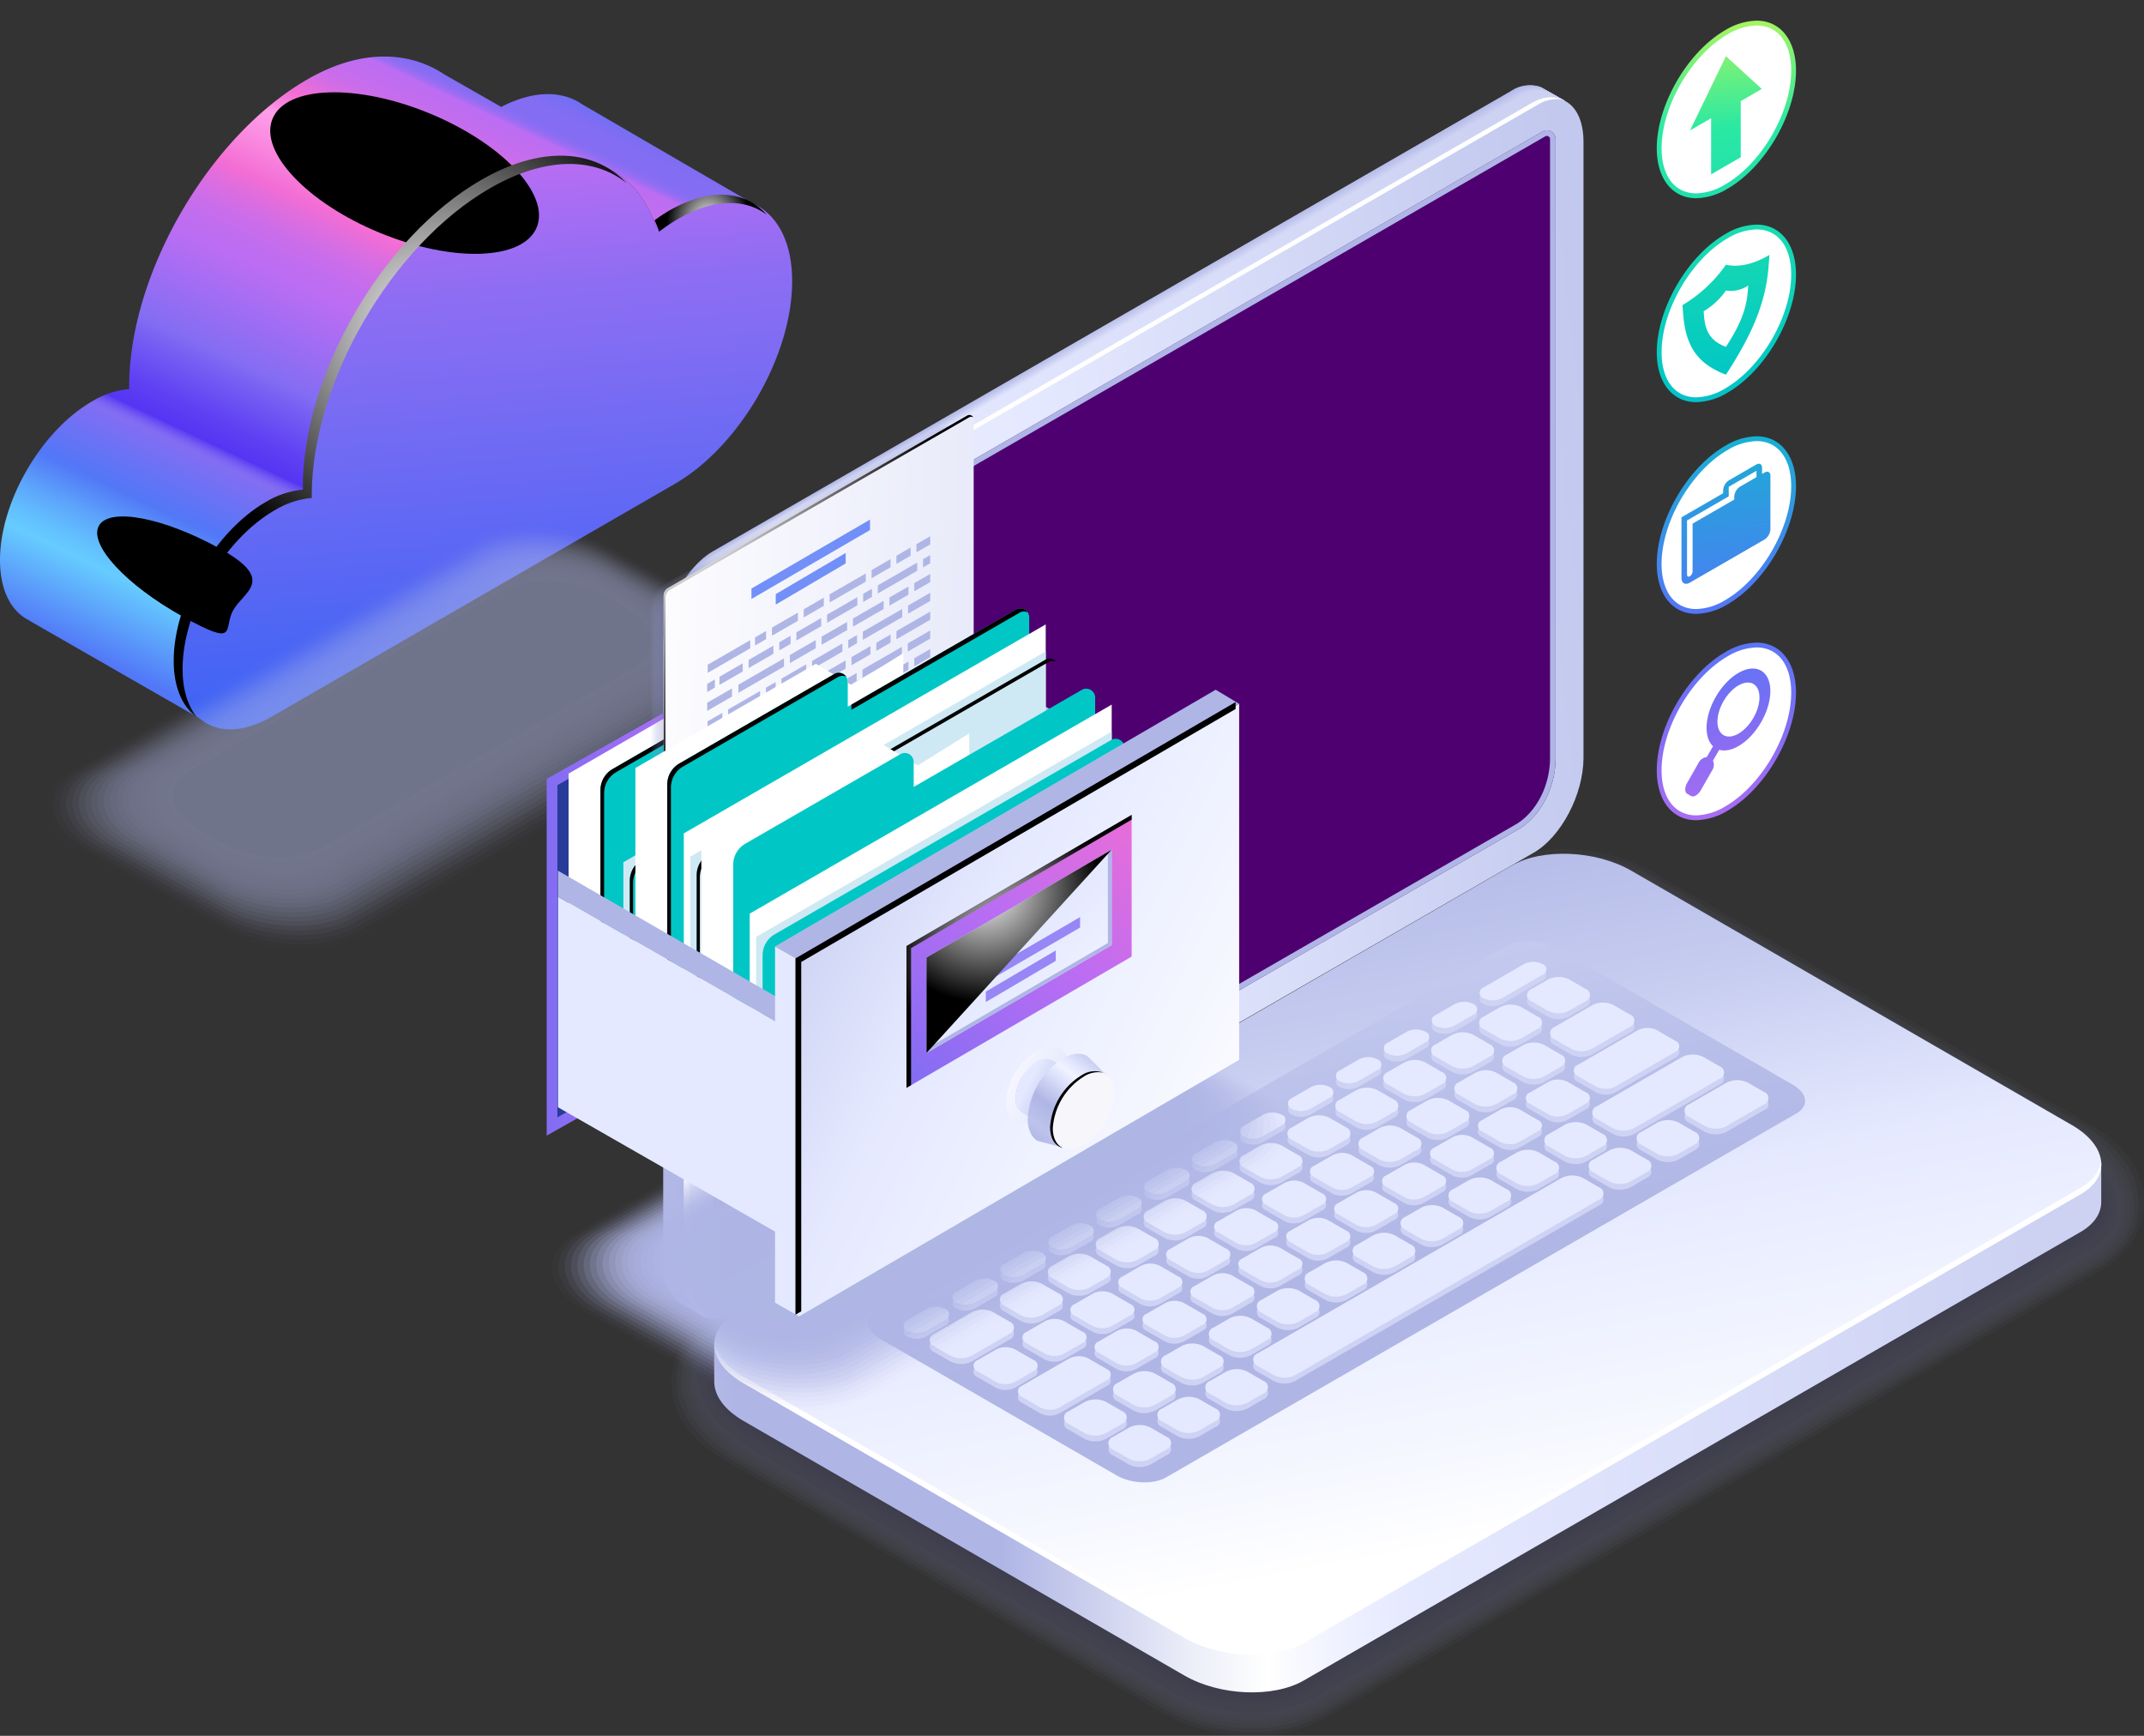 <svg xmlns="http://www.w3.org/2000/svg" xmlns:xlink="http://www.w3.org/1999/xlink" width="420" height="340" xmlns:v="https://vecta.io/nano"><rect width="100%" height="100%" fill="#333333" stroke="none"/><style>.Ag,.BD,.BI,.BN,.Bb,.Bc,.Bd,.Bw,.CA,.CC,.Z{mix-blend-mode:multiply}.Ac,.Ad,.Ae,.Af,.Ag,.BD,.BI,.BK,.BN,.Ba,.Bb,.Bc,.Bd,.Bf,.Bk,.Bo,.Bu,.Bw,.Bx,.Bz,.CA,.CC,.CF,.Z{isolation:isolate}.Ac,.Ad,.BK,.Ba,.Bf,.Bk,.Bo,.Bu,.Bz,.CF{mix-blend-mode:color-dodge}.Ae,.Af,.Bx{mix-blend-mode:screen}</style><defs><linearGradient id="A" x1=".471" y1="-.089" x2=".705" y2="4.722"><stop offset=".005" stop-color="#b4f759"/><stop offset=".044" stop-color="#90f36c"/><stop offset=".132" stop-color="#35ea9d"/><stop offset=".141" stop-color="#2be9a3"/><stop offset=".435" stop-color="#00c7c4"/><stop offset=".439" stop-color="#00c7c5"/><stop offset=".577" stop-color="#2d9be0"/><stop offset=".702" stop-color="#5277f7"/><stop offset=".744" stop-color="#5a75f6"/><stop offset=".811" stop-color="#7270f4"/><stop offset=".848" stop-color="#836df3"/><stop offset=".897" stop-color="#966df3"/><stop offset="1" stop-color="#bb6df3"/></linearGradient><linearGradient id="B" x1=".416" y1="-1.235" x2=".649" y2="3.575" xlink:href="#A"/><linearGradient id="C" x1=".358" y1="-2.426" x2=".591" y2="2.384" xlink:href="#A"/><linearGradient id="D" x1=".302" y1="-3.586" x2=".535" y2="1.224" xlink:href="#A"/><linearGradient id="E" x1=".38" y1="-2.087" x2=".753" y2="5.051" xlink:href="#A"/><linearGradient id="F" x1=".172" y1="-5.183" x2=".554" y2="1.497" xlink:href="#A"/><linearGradient id="G" x1=".444" y1="-.434" x2=".898" y2="6.795" xlink:href="#A"/><linearGradient id="H" x1=".277" y1="-3.817" x2=".642" y2="3.298" xlink:href="#A"/><linearGradient id="I" x1=".954" y1=".5" x2="-.086" y2=".5"><stop offset="0" stop-color="#cdd2f3"/><stop offset=".434" stop-color="#e5e9ff"/><stop offset=".483" stop-color="#eff1ff"/><stop offset=".535" stop-color="#fff"/><stop offset=".59" stop-color="#ebedf8"/><stop offset=".702" stop-color="#b8bee8"/><stop offset=".722" stop-color="#afb6e5"/><stop offset=".909" stop-color="#afb6e5"/><stop offset=".95" stop-color="#b9c0ea"/><stop offset="1" stop-color="#cdd2f3"/></linearGradient><linearGradient id="J" x1=".321" y1="-.056" x2=".608" y2=".835"><stop offset="0" stop-color="#afb6e5"/><stop offset=".145" stop-color="#b5bce8"/><stop offset=".349" stop-color="#c7cdf0"/><stop offset=".581" stop-color="#e5e9ff"/><stop offset=".855" stop-color="#f4f6ff"/><stop offset="1" stop-color="#fff"/></linearGradient><linearGradient id="K" x1=".554" y1=".657" x2="-.031" y2="-1.049" xlink:href="#J"/><linearGradient id="L" x1="1.694" y1=".307" x2="-.489" y2=".66" xlink:href="#J"/><linearGradient id="M" x1="19.945" y1=".002" x2="18.972" y2="1.068"><stop offset=".005" stop-color="#273b98"/><stop offset=".227" stop-color="#2e2ba2"/><stop offset=".399" stop-color="#361cac"/><stop offset=".768" stop-color="#440b88"/><stop offset="1" stop-color="#4e0070"/></linearGradient><linearGradient id="N" x1=".717" y1="-.095" x2="-.026" y2=".994"><stop offset="0" stop-color="#b3bae7"/><stop offset=".192" stop-color="#b7bde9"/><stop offset=".283" stop-color="#bac0e9"/><stop offset=".409" stop-color="#afb6e5"/><stop offset=".909" stop-color="#afb6e5"/><stop offset="1" stop-color="#b3bae7"/></linearGradient><linearGradient id="O" x1=".717" y1="-.095" x2="-.026" y2=".994"><stop offset="0" stop-color="#b4bbe8"/><stop offset=".192" stop-color="#b9beea"/><stop offset=".283" stop-color="#bcc2ea"/><stop offset=".409" stop-color="#b2b8e6"/><stop offset=".434" stop-color="#b2b8e6"/><stop offset=".535" stop-color="#b3b9e6"/><stop offset=".722" stop-color="#afb6e5"/><stop offset=".909" stop-color="#afb6e5"/><stop offset="1" stop-color="#b4bbe8"/></linearGradient><linearGradient id="P" x1=".718" y1="-.095" x2="-.026" y2=".994"><stop offset="0" stop-color="#b5bce8"/><stop offset=".192" stop-color="#bac0ea"/><stop offset=".283" stop-color="#bdc3eb"/><stop offset=".409" stop-color="#b4bbe7"/><stop offset=".434" stop-color="#b4bbe7"/><stop offset=".535" stop-color="#b7bde7"/><stop offset=".722" stop-color="#afb6e5"/><stop offset=".909" stop-color="#afb6e5"/><stop offset="1" stop-color="#b5bce8"/></linearGradient><linearGradient id="Q" x1=".718" y1="-.095" x2="-.027" y2=".994"><stop offset="0" stop-color="#b7bde9"/><stop offset=".192" stop-color="#bcc1eb"/><stop offset=".283" stop-color="#bfc5ec"/><stop offset=".409" stop-color="#b7bde9"/><stop offset=".434" stop-color="#b7bde9"/><stop offset=".535" stop-color="#bac0e9"/><stop offset=".722" stop-color="#afb6e5"/><stop offset=".909" stop-color="#afb6e5"/><stop offset="1" stop-color="#b7bde9"/></linearGradient><linearGradient id="R" x1=".718" y1="-.096" x2="-.027" y2=".995"><stop offset="0" stop-color="#b8bfe9"/><stop offset=".192" stop-color="#bdc3ec"/><stop offset=".283" stop-color="#c1c6ec"/><stop offset=".409" stop-color="#b9c0ea"/><stop offset=".434" stop-color="#b9c0ea"/><stop offset=".535" stop-color="#bec4ea"/><stop offset=".722" stop-color="#afb6e5"/><stop offset=".909" stop-color="#afb6e5"/><stop offset="1" stop-color="#b8bfe9"/></linearGradient><linearGradient id="S" x1=".718" y1="-.096" x2="-.027" y2=".995"><stop offset="0" stop-color="#b9c0ea"/><stop offset=".192" stop-color="#bfc4ed"/><stop offset=".283" stop-color="#c2c8ed"/><stop offset=".409" stop-color="#bcc2eb"/><stop offset=".434" stop-color="#bcc2eb"/><stop offset=".535" stop-color="#c2c7eb"/><stop offset=".722" stop-color="#afb6e5"/><stop offset=".909" stop-color="#afb6e5"/><stop offset="1" stop-color="#b9c0ea"/></linearGradient><linearGradient id="T" x1=".718" y1="-.096" x2="-.027" y2=".995"><stop offset="0" stop-color="#bac1ea"/><stop offset=".192" stop-color="#c0c6ed"/><stop offset=".283" stop-color="#c4c9ee"/><stop offset=".409" stop-color="#bec4ec"/><stop offset=".434" stop-color="#bec5ec"/><stop offset=".535" stop-color="#c6cbec"/><stop offset=".698" stop-color="#b2b9e6"/><stop offset=".722" stop-color="#afb6e5"/><stop offset=".909" stop-color="#afb6e5"/><stop offset=".999" stop-color="#b9c0e9"/><stop offset="1" stop-color="#bac1ea"/></linearGradient><linearGradient id="U" x1=".718" y1="-.096" x2="-.028" y2=".995"><stop offset="0" stop-color="#bcc2eb"/><stop offset=".192" stop-color="#c2c7ee"/><stop offset=".283" stop-color="#c6cbef"/><stop offset=".409" stop-color="#c1c7ed"/><stop offset=".434" stop-color="#c1c7ee"/><stop offset=".535" stop-color="#caceee"/><stop offset=".677" stop-color="#b6bce7"/><stop offset=".722" stop-color="#afb6e5"/><stop offset=".909" stop-color="#afb6e5"/><stop offset=".988" stop-color="#b9c0ea"/><stop offset="1" stop-color="#bcc2eb"/></linearGradient><linearGradient id="V" x1=".718" y1="-.096" x2="-.028" y2=".995"><stop offset="0" stop-color="#bdc3ec"/><stop offset=".192" stop-color="#c4c9ef"/><stop offset=".283" stop-color="#c7cdf0"/><stop offset=".409" stop-color="#c3c9ef"/><stop offset=".434" stop-color="#c4c9ef"/><stop offset=".535" stop-color="#cdd2ef"/><stop offset=".664" stop-color="#b9bfe8"/><stop offset=".722" stop-color="#afb6e5"/><stop offset=".909" stop-color="#afb6e5"/><stop offset=".984" stop-color="#b9c0ea"/><stop offset="1" stop-color="#bdc3ec"/></linearGradient><linearGradient id="W" x1=".718" y1="-.096" x2="-.028" y2=".995"><stop offset="0" stop-color="#bec4ec"/><stop offset=".192" stop-color="#c5caef"/><stop offset=".283" stop-color="#c9cef1"/><stop offset=".409" stop-color="#c6cbf0"/><stop offset=".434" stop-color="#c6ccf0"/><stop offset=".529" stop-color="#d0d4f0"/><stop offset=".535" stop-color="#d1d5f0"/><stop offset=".651" stop-color="#bdc3e9"/><stop offset=".722" stop-color="#afb6e5"/><stop offset=".909" stop-color="#afb6e5"/><stop offset=".98" stop-color="#b9c0ea"/><stop offset="1" stop-color="#bec4ec"/></linearGradient><linearGradient id="X" x1=".718" y1="-.096" x2="-.028" y2=".995"><stop offset="0" stop-color="#bfc5ed"/><stop offset=".192" stop-color="#c7ccf0"/><stop offset=".283" stop-color="#cbd0f2"/><stop offset=".409" stop-color="#c8cef1"/><stop offset=".434" stop-color="#c9cef1"/><stop offset=".523" stop-color="#d3d7f1"/><stop offset=".535" stop-color="#d5d9f1"/><stop offset=".64" stop-color="#c1c6ea"/><stop offset=".722" stop-color="#afb6e5"/><stop offset=".909" stop-color="#afb6e5"/><stop offset=".976" stop-color="#b9c0ea"/><stop offset="1" stop-color="#bfc5ed"/></linearGradient><linearGradient id="Y" x1=".718" y1="-.096" x2="-.028" y2=".995"><stop offset="0" stop-color="#c1c7ed"/><stop offset=".192" stop-color="#c8cdf1"/><stop offset=".283" stop-color="#ccd1f2"/><stop offset=".409" stop-color="#cbd0f2"/><stop offset=".434" stop-color="#cbd1f3"/><stop offset=".513" stop-color="#d5d8f3"/><stop offset=".535" stop-color="#d9dcf3"/><stop offset=".632" stop-color="#c5caec"/><stop offset=".722" stop-color="#afb6e5"/><stop offset=".909" stop-color="#afb6e5"/><stop offset=".97" stop-color="#b9c0e9"/><stop offset="1" stop-color="#c1c7ed"/></linearGradient><linearGradient id="Z" x1=".718" y1="-.096" x2="-.029" y2=".995"><stop offset="0" stop-color="#c2c8ee"/><stop offset=".192" stop-color="#cacff2"/><stop offset=".283" stop-color="#ced3f3"/><stop offset=".409" stop-color="#cdd3f3"/><stop offset=".434" stop-color="#ced3f4"/><stop offset=".509" stop-color="#d8dbf4"/><stop offset=".535" stop-color="#dde0f4"/><stop offset=".624" stop-color="#c9ceed"/><stop offset=".722" stop-color="#afb6e5"/><stop offset=".909" stop-color="#afb6e5"/><stop offset=".968" stop-color="#b9c0ea"/><stop offset="1" stop-color="#c2c8ee"/></linearGradient><linearGradient id="a" x1=".718" y1="-.097" x2="-.029" y2=".995"><stop offset="0" stop-color="#c3c9ee"/><stop offset=".192" stop-color="#cbd0f2"/><stop offset=".283" stop-color="#d0d4f4"/><stop offset=".409" stop-color="#d0d5f4"/><stop offset=".434" stop-color="#d0d6f5"/><stop offset=".502" stop-color="#daddf5"/><stop offset=".535" stop-color="#e1e3f5"/><stop offset=".618" stop-color="#cdd1ee"/><stop offset=".722" stop-color="#afb6e5"/><stop offset=".909" stop-color="#afb6e5"/><stop offset=".966" stop-color="#b9c0e9"/><stop offset="1" stop-color="#c3c9ee"/></linearGradient><linearGradient id="b" x1=".719" y1="-.097" x2="-.029" y2=".995"><stop offset="0" stop-color="#c4caef"/><stop offset=".192" stop-color="#cdd2f3"/><stop offset=".283" stop-color="#d1d6f5"/><stop offset=".409" stop-color="#d2d7f6"/><stop offset=".434" stop-color="#d3d8f6"/><stop offset=".502" stop-color="#dde0f6"/><stop offset=".535" stop-color="#e4e7f6"/><stop offset=".614" stop-color="#d0d4ef"/><stop offset=".722" stop-color="#afb6e5"/><stop offset=".909" stop-color="#afb6e5"/><stop offset=".963" stop-color="#b9c0ea"/><stop offset="1" stop-color="#c4caef"/></linearGradient><linearGradient id="c" x1=".719" y1="-.097" x2="-.029" y2=".996"><stop offset="0" stop-color="#c6cbf0"/><stop offset=".192" stop-color="#cfd3f4"/><stop offset=".283" stop-color="#d3d8f6"/><stop offset=".409" stop-color="#d5daf7"/><stop offset=".434" stop-color="#d6daf8"/><stop offset=".499" stop-color="#e0e2f8"/><stop offset=".535" stop-color="#e8eaf8"/><stop offset=".609" stop-color="#d4d8f1"/><stop offset=".722" stop-color="#afb6e5"/><stop offset=".909" stop-color="#afb6e5"/><stop offset=".96" stop-color="#b9bfea"/><stop offset="1" stop-color="#c6cbf0"/></linearGradient><linearGradient id="d" x1=".719" y1="-.097" x2="-.03" y2=".996"><stop offset="0" stop-color="#c7ccf0"/><stop offset=".192" stop-color="#d0d5f4"/><stop offset=".283" stop-color="#d5d9f7"/><stop offset=".409" stop-color="#d7dcf8"/><stop offset=".434" stop-color="#d8ddf9"/><stop offset=".494" stop-color="#e2e5f9"/><stop offset=".535" stop-color="#eceef9"/><stop offset=".605" stop-color="#d8dbf2"/><stop offset=".722" stop-color="#afb6e5"/><stop offset=".909" stop-color="#afb6e5"/><stop offset=".958" stop-color="#b9bfe9"/><stop offset="1" stop-color="#c7ccf0"/></linearGradient><linearGradient id="e" x1=".719" y1="-.097" x2="-.03" y2=".996"><stop offset="0" stop-color="#c8cdf1"/><stop offset=".192" stop-color="#d2d6f5"/><stop offset=".283" stop-color="#d6dbf8"/><stop offset=".409" stop-color="#dadef9"/><stop offset=".434" stop-color="#dbdffa"/><stop offset=".492" stop-color="#e5e7fa"/><stop offset=".535" stop-color="#f0f1fa"/><stop offset=".601" stop-color="#dcdff3"/><stop offset=".722" stop-color="#afb6e5"/><stop offset=".909" stop-color="#afb6e5"/><stop offset=".957" stop-color="#b9bfea"/><stop offset="1" stop-color="#c8cdf1"/></linearGradient><linearGradient id="f" x1=".719" y1="-.097" x2="-.03" y2=".996"><stop offset="0" stop-color="#c9cff1"/><stop offset=".192" stop-color="#d3d8f6"/><stop offset=".283" stop-color="#d8dcf8"/><stop offset=".409" stop-color="#dce1fa"/><stop offset=".434" stop-color="#dde2fb"/><stop offset=".488" stop-color="#e7eafb"/><stop offset=".535" stop-color="#f4f5fb"/><stop offset=".598" stop-color="#e0e3f4"/><stop offset=".722" stop-color="#afb6e5"/><stop offset=".909" stop-color="#afb6e5"/><stop offset=".955" stop-color="#b9c0ea"/><stop offset="1" stop-color="#c9cff1"/></linearGradient><linearGradient id="g" x1=".719" y1="-.097" x2="-.03" y2=".996"><stop offset="0" stop-color="#cbd0f2"/><stop offset=".192" stop-color="#d5d9f7"/><stop offset=".283" stop-color="#dadef9"/><stop offset=".409" stop-color="#dfe3fc"/><stop offset=".434" stop-color="#e0e4fd"/><stop offset=".488" stop-color="#eaecfd"/><stop offset=".535" stop-color="#f7f8fd"/><stop offset=".596" stop-color="#e3e5f6"/><stop offset=".719" stop-color="#b0b7e5"/><stop offset=".722" stop-color="#afb6e5"/><stop offset=".909" stop-color="#afb6e5"/><stop offset=".953" stop-color="#b9c0ea"/><stop offset="1" stop-color="#cbd0f2"/></linearGradient><linearGradient id="h" x1=".719" y1="-.097" x2="-.031" y2=".996"><stop offset="0" stop-color="#ccd1f2"/><stop offset=".192" stop-color="#d6dbf7"/><stop offset=".283" stop-color="#dbdffa"/><stop offset=".409" stop-color="#e1e6fd"/><stop offset=".434" stop-color="#e2e7fe"/><stop offset=".485" stop-color="#eceffe"/><stop offset=".535" stop-color="#fbfcfe"/><stop offset=".593" stop-color="#e7e9f7"/><stop offset=".71" stop-color="#b4bbe6"/><stop offset=".722" stop-color="#afb6e5"/><stop offset=".909" stop-color="#afb6e5"/><stop offset=".951" stop-color="#b9c0e9"/><stop offset="1" stop-color="#ccd1f2"/></linearGradient><linearGradient id="i" x1=".719" y1="-.097" x2="-.031" y2=".996" xlink:href="#I"/><linearGradient id="j" x1=".457" y1=".039" x2=".535" y2=".958"><stop offset="0" stop-color="#bb6df3"/><stop offset=".076" stop-color="#ab6df3"/><stop offset=".24" stop-color="#8d6df3"/><stop offset=".334" stop-color="#836df3"/><stop offset="1" stop-color="#3863f5"/></linearGradient><linearGradient id="k" x1=".723" y1=".035" x2=".229" y2=".967"><stop offset="0" stop-color="#5277f7"/><stop offset=".004" stop-color="#5975f6"/><stop offset=".019" stop-color="#7070f4"/><stop offset=".033" stop-color="#7e6df3"/><stop offset=".045" stop-color="#836df3"/><stop offset=".066" stop-color="#846df3"/><stop offset=".073" stop-color="#8b6df3"/><stop offset=".078" stop-color="#976df3"/><stop offset=".083" stop-color="#a86df3"/><stop offset=".086" stop-color="#bb6df3"/><stop offset=".119" stop-color="#c56ded"/><stop offset=".126" stop-color="#c86dec"/><stop offset=".144" stop-color="#d56de4"/><stop offset=".172" stop-color="#f36dd4"/><stop offset=".184" stop-color="#f576d8"/><stop offset=".203" stop-color="#fb90e3"/><stop offset=".212" stop-color="#ff9ee9"/><stop offset=".25" stop-color="#fa8ce1"/><stop offset=".303" stop-color="#f36dd4"/><stop offset=".318" stop-color="#e66dda"/><stop offset=".354" stop-color="#ce6de8"/><stop offset=".387" stop-color="#c06df0"/><stop offset=".414" stop-color="#bb6df3"/><stop offset=".545" stop-color="#836df3"/><stop offset=".564" stop-color="#7961f3"/><stop offset=".627" stop-color="#5f41f3"/><stop offset=".662" stop-color="#5535f3"/><stop offset=".664" stop-color="#5f41f3"/><stop offset=".671" stop-color="#7259f3"/><stop offset=".677" stop-color="#7e67f3"/><stop offset=".682" stop-color="#836df3"/><stop offset=".773" stop-color="#5277f7"/><stop offset=".775" stop-color="#5278f7"/><stop offset=".824" stop-color="#5da5fb"/><stop offset=".862" stop-color="#63c1fe"/><stop offset=".884" stop-color="#6cf"/><stop offset="1" stop-color="#5277f7"/></linearGradient><radialGradient id="l" cx=".5" cy=".5" r="1.104" gradientTransform="matrix(0.453, 0, 0, -0.453, 8.821, 68.753)"><stop offset="0" stop-color="#972a74"/><stop offset=".041" stop-color="#8a266a"/><stop offset=".194" stop-color="#601a49"/><stop offset=".35" stop-color="#3d112f"/><stop offset=".507" stop-color="#22091a"/><stop offset=".667" stop-color="#0f040b"/><stop offset=".829" stop-color="#030102"/><stop offset="1"/></radialGradient><radialGradient id="m" cx=".469" cy=".417" r=".864" gradientTransform="matrix(-0.658, -0.485, -0.121, 0.289, -41.856, -154.429)"><stop offset="0" stop-color="#4b61b8"/><stop offset=".128" stop-color="#38488a"/><stop offset=".267" stop-color="#273260"/><stop offset=".409" stop-color="#19203d"/><stop offset=".552" stop-color="#0e1222"/><stop offset=".697" stop-color="#06080f"/><stop offset=".845" stop-color="#010103"/><stop offset="1"/></radialGradient><radialGradient id="n" cx=".437" cy=".788" r="1.13" gradientTransform="matrix(-0.329, 0, 0, 1, 0.623, 0)"><stop offset="0" stop-color="#fff"/><stop offset="1"/></radialGradient><radialGradient id="o" cx=".559" cy=".323" r=".454" gradientTransform="matrix(-1.239, 0, 0, 1, 1.265, 0)" xlink:href="#n"/><linearGradient id="p" x1="20.561" y1=".303" x2="21.91" y2=".877" xlink:href="#M"/><linearGradient id="q" x1="1" y1=".5" x2="0" y2=".5"><stop offset=".061" stop-color="#f36dd4"/><stop offset=".195" stop-color="#e86dd9"/><stop offset=".428" stop-color="#cc6de9"/><stop offset=".551" stop-color="#bb6df3"/><stop offset="1" stop-color="#836df3"/></linearGradient><linearGradient id="r" x1="19.086" y1=".498" x2="17.025" y2="-.265"><stop offset="0" stop-color="#afb6e5"/><stop offset=".209" stop-color="#b5bce8"/><stop offset=".501" stop-color="#c7cdf0"/><stop offset=".581" stop-color="#ced3f4"/><stop offset=".885" stop-color="#dde2fb"/><stop offset="1" stop-color="#e5e9ff"/></linearGradient><linearGradient id="s" x1="29.13" y1="-2.51" x2="30.106" y2=".729" xlink:href="#r"/><linearGradient id="t" x1="30.023" y1=".036" x2="30.911" y2=".773"><stop offset="0" stop-color="#fff"/><stop offset=".263" stop-color="#eeeff9"/><stop offset=".778" stop-color="#c3c8eb"/><stop offset="1" stop-color="#afb6e5"/></linearGradient><linearGradient id="u" x1="22.736" y1=".492" x2="22.639" y2="-.442"><stop offset="0" stop-color="#b4f759"/><stop offset=".104" stop-color="#90f36c"/><stop offset=".333" stop-color="#35ea9d"/><stop offset=".359" stop-color="#2be9a3"/><stop offset="1" stop-color="#00c7c5"/></linearGradient><radialGradient id="v" cx=".5" cy=".5" r=".709" gradientTransform="matrix(-0.575, 0, 0, 1, 20.2, 0)" xlink:href="#n"/><radialGradient id="w" cx=".705" cy=".328" r=".298" gradientTransform="matrix(-2.433, 0, 0, 1, -62.04, 0)" xlink:href="#n"/><linearGradient id="x" x1="2.425" y1=".685" x2="-1.511" y2=".307"><stop offset=".051" stop-color="#ced3f4"/><stop offset=".614" stop-color="#fcfcfe"/><stop offset=".641" stop-color="#fff"/></linearGradient><radialGradient id="y" cx=".294" cy=".146" r=".385" gradientTransform="matrix(-2.332, 0, 0, 1, 0.703, 0)"><stop offset="0" stop-color="#fff"/><stop offset=".277" stop-color="#c2c1c1"/><stop offset="1"/></radialGradient><linearGradient id="z" x1="22.38" y1="1.954" x2="21.695" y2="-.248" xlink:href="#u"/><radialGradient id="AA" cx=".636" cy=".503" r=".457" gradientTransform="matrix(-1.224, 0, 0, 1, -3.42, 0)" xlink:href="#n"/><linearGradient id="AB" x2="22.638" xlink:href="#u"/><radialGradient id="AC" cx=".5" cy=".5" r=".709" gradientTransform="matrix(-0.575, 0, 0, 1, 20.202, 0)" xlink:href="#n"/><radialGradient id="AD" cx=".705" cy=".328" r=".298" gradientTransform="matrix(-2.433, 0, 0, 1, -62.039, 0)" xlink:href="#n"/><radialGradient id="AE" cx=".636" cy=".503" r=".457" gradientTransform="matrix(-1.224, 0, 0, 1, -3.419, 0)" xlink:href="#n"/><linearGradient id="AF" x1="33.145" y1=".626" x2="30.447" y2=".054" xlink:href="#r"/><linearGradient id="AG" x1="29.026" y1="-2.544" x2="30.09" y2=".712" xlink:href="#r"/><linearGradient id="AH" x1="333.887" y1=".515" x2="324.06" y2=".322" xlink:href="#r"/><linearGradient id="AI" x1="-.487" y1="-.179" x2=".979" y2=".829" xlink:href="#J"/><linearGradient id="AJ" x1="1.056" y1="-.328" x2=".132" y2="1.048" xlink:href="#q"/><radialGradient id="AK" cx=".5" cy=".5" r=".458" gradientTransform="matrix(-1.212, 0, 0, 1, 1.106, 0)" xlink:href="#n"/><linearGradient id="AL" x1="-.404" y1="-.496" x2="1.131" y2="1.195" xlink:href="#J"/><radialGradient id="AM" cx=".331" cy=".189" r=".563" gradientTransform="matrix(-1.098, 0, 0, 1, 0.677, 0)" xlink:href="#n"/><linearGradient id="AN" x1="17.741" y1=".174" x2="17.848" y2=".525" xlink:href="#J"/><radialGradient id="AO" cx=".342" cy=".407" r=".435" gradientTransform="matrix(-1.392, 0, 0, 1, -6.342, 0)" xlink:href="#n"/><linearGradient id="AP" x1="1.643" y1="1.176" x2=".149" y2=".293"><stop offset=".318" stop-color="#ced3f4"/><stop offset=".581" stop-color="#dde1f7"/><stop offset="1" stop-color="#fff"/></linearGradient><linearGradient id="AQ" x1=".24" y1=".846" x2=".739" y2=".046"><stop offset="0" stop-color="#ced3f4"/><stop offset=".053" stop-color="#cbd0f2"/><stop offset=".089" stop-color="#c2c8ee"/><stop offset=".12" stop-color="#b3b9e7"/><stop offset=".126" stop-color="#afb6e5"/><stop offset=".26" stop-color="#b1b8e6"/><stop offset=".35" stop-color="#bac0ea"/><stop offset=".427" stop-color="#c9cef1"/><stop offset=".497" stop-color="#dfe2fb"/><stop offset=".515" stop-color="#e6e9ff"/><stop offset=".652" stop-color="#ebeeff"/><stop offset=".914" stop-color="#ced3f4"/></linearGradient><linearGradient id="AR" x1=".88" y1=".698" x2=".21" y2=".328" xlink:href="#r"/><linearGradient id="AS" x1=".804" y1="-.013" x2=".138" y2="1.008"><stop offset="0" stop-color="#b9bfea"/><stop offset=".217" stop-color="#e5e9ff"/><stop offset=".283" stop-color="#f1f3ff"/><stop offset=".343" stop-color="#e5e9ff"/><stop offset=".626" stop-color="#afb6e5"/><stop offset=".788" stop-color="#b9c0ea"/><stop offset=".823" stop-color="#bdc3ec"/><stop offset="1" stop-color="#afb6e5"/></linearGradient><linearGradient id="AT" x1="12.501" y1=".808" x2="11.863" y2="-.087"><stop offset="0" stop-color="#afb6e5"/><stop offset=".145" stop-color="#b5bce8"/><stop offset=".349" stop-color="#c7cdf0"/><stop offset=".581" stop-color="#e5e9ff"/><stop offset=".955" stop-color="#f4f4fb"/><stop offset="1" stop-color="#f7f6fb"/></linearGradient><radialGradient id="AU" cx=".325" cy=".362" r=".443" gradientTransform="matrix(-1.448, 0, 0, 0.956, -16.012, -0.54)" xlink:href="#n"/></defs><g transform="translate(1.927)"><ellipse cx="10.718" cy="18.564" rx="10.718" ry="18.564" transform="matrix(-.863 -.505 .505 -.863 336.149 42.871)" fill="#fff"/><path d="M330.356 38.826a12.42 12.42 0 0 0 6.146-1.871c7.391-4.267 13.4-14.639 13.4-23.12 0-5.946-3.033-9.788-7.728-9.788a12.41 12.41 0 0 0-6.146 1.871c-7.391 4.267-13.4 14.639-13.4 23.121-.001 5.945 3.033 9.787 7.728 9.787zm11.821-33.837c4.186 0 6.786 3.389 6.786 8.845 0 8.181-5.8 18.187-12.932 22.3a11.49 11.49 0 0 1-5.675 1.745c-4.187 0-6.787-3.389-6.787-8.844 0-8.182 5.8-18.188 12.933-22.305a11.5 11.5 0 0 1 5.675-1.741z" fill="url(#A)"/><ellipse cx="10.718" cy="18.564" rx="10.718" ry="18.564" transform="matrix(-.863 -.505 .505 -.863 336.149 82.818)" fill="#fff"/><path d="M330.356 78.773a12.42 12.42 0 0 0 6.146-1.871c7.391-4.268 13.4-14.64 13.4-23.121 0-5.945-3.033-9.787-7.728-9.787a12.4 12.4 0 0 0-6.146 1.871c-7.391 4.267-13.4 14.639-13.4 23.12-.001 5.946 3.033 9.788 7.728 9.788zm11.821-33.837c4.186 0 6.786 3.389 6.786 8.844 0 8.182-5.8 18.188-12.932 22.3-1.706 1.069-3.663 1.671-5.675 1.746-4.187 0-6.787-3.39-6.787-8.845 0-8.182 5.8-18.187 12.933-22.3a11.49 11.49 0 0 1 5.675-1.745z" fill="url(#B)"/><ellipse cx="10.718" cy="18.564" rx="10.718" ry="18.564" transform="matrix(-.863 -.505 .505 -.863 336.149 124.281)" fill="#fff"/><path d="M330.355 120.236a12.42 12.42 0 0 0 6.146-1.871c7.391-4.268 13.4-14.64 13.4-23.121 0-5.945-3.033-9.787-7.728-9.787-2.177.074-4.297.719-6.146 1.871-7.391 4.268-13.4 14.64-13.4 23.12-.001 5.946 3.033 9.788 7.728 9.788zm11.821-33.837c4.186 0 6.786 3.389 6.786 8.844 0 8.182-5.8 18.188-12.932 22.305a11.5 11.5 0 0 1-5.675 1.745c-4.187 0-6.787-3.389-6.787-8.845 0-8.181 5.8-18.187 12.933-22.3 1.706-1.07 3.663-1.674 5.675-1.749z" fill="url(#C)"/><ellipse cx="10.718" cy="18.564" rx="10.718" ry="18.564" transform="matrix(-.863 -.505 .505 -.863 336.149 164.699)" fill="#fff"/><path d="M330.355 160.653a12.42 12.42 0 0 0 6.146-1.87c7.391-4.268 13.4-14.64 13.4-23.121 0-5.946-3.033-9.787-7.728-9.787a12.4 12.4 0 0 0-6.146 1.871c-7.391 4.267-13.4 14.639-13.4 23.12-.001 5.945 3.033 9.787 7.728 9.787zm11.821-33.836c4.186 0 6.786 3.389 6.786 8.844 0 8.182-5.8 18.187-12.932 22.3-1.706 1.069-3.663 1.671-5.675 1.745-4.187 0-6.787-3.389-6.787-8.844 0-8.181 5.8-18.187 12.933-22.3a11.49 11.49 0 0 1 5.675-1.745z" fill="url(#D)"/><path d="M327.765 59.707c3.316-1.994 6.176-4.663 8.394-7.833l.033-.02c2.459.553 5.394-.1 8.395-1.86l.115-.067-.163 2.16c-.569 7.6-3.534 13.83-8.3 21.213l-.117.067c-4.77-1.873-7.735-4.685-8.3-11.623l-.163-1.973zm4.128 2.271c.291 3.553 1.81 4.993 4.253 5.953l.06-.034c2.444-3.782 3.962-6.975 4.253-10.866l.083-1.106-.059.034a6.05 6.05 0 0 1-4.3.952l-.017.01a14.15 14.15 0 0 1-4.3 4.012l-.059.033z" fill="url(#E)"/><path d="M328.605 153.296l2.179-3.814c.296-.655.916-1.106 1.631-1.184l1.236-2.132c-1.854-1.739-1.672-5.86.561-9.71 2.44-4.208 6.395-6.492 8.835-5.1s2.44 5.93 0 10.138c-2.233 3.85-5.732 6.08-8.179 5.367l-1.236 2.132a2 2 0 0 1-.211 1.994l-2.176 3.813c-.528.912-1.385 1.407-1.913 1.105l-.724-.412c-.532-.305-.532-1.284-.003-2.197zm7.116-9.3c1.607.916 4.212-.588 5.82-3.36s1.607-5.762 0-6.678-4.213.588-5.82 3.36-1.608 5.759 0 6.676z" fill="url(#F)"/><path d="M339.075 19.806v10.995l-5.8 3.348V23.154l-4.125 2.382 7.025-14.532 7.025 6.42z" fill="url(#G)"/><path d="M335.631 96.608v-.572a2.5 2.5 0 0 1 1.134-1.957l5.353-3.09c.626-.362 1.135-.073 1.135.647v1.2l.5-.288c.626-.362 1.135-.073 1.135.647v10.489a2.55 2.55 0 0 1-1.157 1.995l-14.631 8.448c-.9.52-1.633.1-1.633-.931v-11.87zm-7.077 15.955c0 .345.244.484.544.311a1.2 1.2 0 0 0 .545-.94v-9.369l8.165-4.716v-.572a2.5 2.5 0 0 1 1.135-1.957l3.22-1.86v-1.2c0-.028-.02-.04-.045-.025l-5.353 3.09a.1.1 0 0 0-.045.078v1.822l-1.089.629-7.077 4.086z" fill="url(#H)"/><g opacity=".2"><path d="M243.331 340a28.79 28.79 0 0 0 14.366-3.463l152.133-87.835c5.239-3.025 8.243-7.811 8.242-13.131 0-5.832-3.617-11.264-9.926-14.905l-86.337-49.848a35.38 35.38 0 0 0-17.446-4.434 28.78 28.78 0 0 0-14.366 3.463l-152.133 87.834c-5.239 3.026-8.243 7.811-8.243 13.13 0 5.831 3.618 11.264 9.925 14.906l86.338 49.848c5.336 2.958 11.346 4.486 17.447 4.435z" fill="#9fa4d8" opacity=".19"/><path d="M321.429 171.478a34.6 34.6 0 0 0-17.4-4.31c-2.4.031-4.79.323-7.127.871a28.39 28.39 0 0 0-7.107 2.8L138.244 258.34c-5.213 3.011-7.932 7.78-7.617 12.963a15.22 15.22 0 0 0 .913 4.194c1.323 3.7 5.073 7.646 9.334 10.107l85.113 49.14a33.66 33.66 0 0 0 3.7 1.827 36.18 36.18 0 0 0 13.458 2.66c4.936.144 9.822-1.013 14.169-3.355l152.135-87.836c5.226-3.018 7.93-7.8 7.588-12.99-.096-1.23-.337-2.445-.719-3.618-1.221-3.923-5.1-8.119-9.574-10.7z" fill="#9a9ed4" opacity=".255"/><path d="M321.047 172.137a33.84 33.84 0 0 0-17.345-4.187c-4.951.092-9.8 1.427-14.1 3.884L138.621 259c-5.19 3-7.628 7.744-6.992 12.8.208 1.375.587 2.719 1.127 4 1.29 3.294 5.607 7.483 9.443 9.7l83.89 48.424a38.06 38.06 0 0 0 3.638 1.821 35.64 35.64 0 0 0 13.236 2.718 27.51 27.51 0 0 0 13.973-3.246l152.133-87.833c5.212-3.01 7.624-7.787 6.933-12.85a17.89 17.89 0 0 0-.919-3.45c-1.214-3.494-5.718-7.958-9.741-10.279z" fill="#9498cf" opacity=".32"/><path d="M320.668 172.797a33.1 33.1 0 0 0-17.295-4.062 32.43 32.43 0 0 0-7.011 1.116 38.09 38.09 0 0 0-6.959 2.977l-150.4 86.833c-5.164 2.982-7.332 7.7-6.365 12.628.311 1.31.76 2.584 1.339 3.8 1.24 2.89 6.143 7.322 9.552 9.29l82.665 47.729c.864.5 2.623 1.411 3.573 1.815a35.14 35.14 0 0 0 13.013 2.777c4.79.201 9.546-.883 13.776-3.138l152.133-87.835c5.2-3 7.326-7.767 6.279-12.709a21.75 21.75 0 0 0-1.12-3.283c-1.185-3.067-6.332-7.794-9.908-9.858z" fill="#8f92cb" opacity=".385"/><path d="M320.287 173.456c-5.271-2.888-11.242-4.252-17.244-3.939-2.356.156-4.688.571-6.953 1.239a45.25 45.25 0 0 0-6.885 3.064l-149.818 86.5c-5.14 2.968-7.046 7.662-5.74 12.461.414 1.245.934 2.452 1.553 3.608 1.168 2.492 6.677 7.158 9.66 8.881l81.435 47.018c.757.436 2.68 1.45 3.509 1.809a34.61 34.61 0 0 0 12.791 2.835c4.716.229 9.407-.819 13.578-3.032l152.133-87.835c5.187-2.994 7.039-7.744 5.624-12.568-.379-1.064-.82-2.105-1.321-3.117-1.132-2.644-6.945-7.63-10.074-9.436z" fill="#898cc7" opacity=".45"/><path d="M319.906 174.115c-7.334-4.148-16.07-5.037-24.089-2.452-2.339.894-4.614 1.947-6.81 3.151l-149.241 86.162c-5.115 2.953-6.768 7.619-5.114 12.293.515 1.175 1.105 2.315 1.766 3.414 1.074 2.1 7.213 7 9.77 8.472l80.209 46.31c.649.374 2.735 1.491 3.445 1.8a34.1 34.1 0 0 0 12.568 2.893c4.644.258 9.27-.752 13.384-2.922l152.133-87.834c5.174-2.988 6.763-7.722 4.97-12.428-.381-1-1.028-1.9-1.522-2.95-1.052-2.229-7.559-7.467-10.241-9.015z" fill="#8486c3" opacity=".515"/><path d="M319.525 174.775c-7.302-4.157-16.043-4.96-23.981-2.205a69.44 69.44 0 0 0-6.736 3.238l-148.659 85.83c-5.091 2.938-6.5 7.578-4.489 12.127.502 1.162 1.168 2.246 1.978 3.218.607 1.869 7.749 6.833 9.879 8.063l78.983 45.6c.541.312 2.792 1.533 3.381 1.8a33.58 33.58 0 0 0 12.346 2.951c4.571.287 9.132-.686 13.188-2.813l152.134-87.836c5.161-2.98 6.5-7.7 4.316-12.288a13.49 13.49 0 0 0-1.722-2.782c-.55-1.98-8.173-7.305-10.408-8.6z" fill="#7e7fbe" opacity=".58"/><path d="M319.142 175.434a30.31 30.31 0 0 0-17.093-3.566c-2.313.276-4.588.815-6.779 1.607-.937.3-5.892 2.882-6.662 3.326l-148.083 85.5c-5.065 2.925-6.247 7.543-3.864 11.959a13.43 13.43 0 0 0 2.193 3.023c.486 1.5 8.283 6.669 9.988 7.654l77.758 44.894c.432.25 2.846 1.577 3.316 1.791 3.814 1.765 7.929 2.786 12.125 3.009 4.496.316 8.992-.618 12.99-2.7l152.133-87.834c5.149-2.973 6.249-7.689 3.661-12.147-.535-.945-1.181-1.822-1.923-2.615-.439-1.584-8.786-7.142-10.574-8.174z" fill="#7979ba" opacity=".645"/><path d="M318.764 176.092a29.66 29.66 0 0 0-17.042-3.441c-2.3.315-4.555.895-6.721 1.729-.7.236-6.011 3.079-6.588 3.413l-147.5 85.161c-5.042 2.911-6 7.518-3.239 11.792.671 1.046 1.48 1.998 2.405 2.828.365 1.122 8.819 6.507 10.1 7.245l76.531 44.185c.324.187 2.9 1.622 3.254 1.785a32.55 32.55 0 0 0 11.9 3.068c4.788.23 9.4-.634 12.794-2.6l152.127-87.828c5.136-2.965 6.008-7.685 3.007-12.007a14.18 14.18 0 0 0-2.124-2.448c-.33-1.187-9.4-6.978-10.741-7.752z" fill="#7373b6" opacity=".71"/><path d="M318.384 176.752c-5.195-2.808-11.122-3.966-16.992-3.317a29.65 29.65 0 0 0-6.663 1.853c-.463.164-6.128 3.278-6.514 3.5l-146.926 84.826c-5.016 2.9-5.767 7.5-2.613 11.625.755.988 1.635 1.873 2.619 2.633.243.748 9.354 6.344 10.205 6.836l75.306 43.478 3.189 1.779c3.659 1.774 7.623 2.834 11.679 3.125 4.7.26 9.266-.563 12.6-2.487l152.133-87.835c5.123-2.958 5.777-7.693 2.352-11.867-.688-.844-1.468-1.609-2.324-2.281-.22-.792-10.014-6.815-10.908-7.332z" fill="#6e6db2" opacity=".775"/><path d="M318.002 177.411a28.39 28.39 0 0 0-16.941-3.193 29.1 29.1 0 0 0-6.606 1.975c-.23.085-6.247 3.476-6.44 3.588L141.67 264.274c-4.992 2.882-5.539 7.5-1.988 11.458.839.927 1.79 1.745 2.831 2.437.121.374 9.889 6.181 10.315 6.427l74.08 42.77 3.125 1.773a31.55 31.55 0 0 0 11.456 3.184c4.617.288 9.134-.494 12.4-2.379l152.133-87.835c5.109-2.95 5.55-7.715 1.7-11.726-.764-.793-1.611-1.502-2.526-2.114-.11-.4-10.626-6.653-11.073-6.91z" fill="#6867ad" opacity=".84"/><path d="M253.511 329.283l152.132-87.835c6.008-3.468 5.255-9.527-1.682-13.531l-86.338-49.848c-6.938-4.005-17.431-4.44-23.439-.971L142.05 264.933c-6.008 3.468-5.254 9.527 1.683 13.532l86.338 49.847c6.937 4.007 17.432 4.442 23.44.971z" fill="#6361a9" opacity=".905"/></g><path d="M253.508 329.145l152.132-87.834c2.678-1.546 4.012-3.606 4.055-5.769v-7.537c-.048-2.63-1.991 1.937-5.737-.226l-86.338-49.847c-6.938-4.005-17.431-4.44-23.439-.972l-152.13 87.834c-2.005 1.157-3.459-3.757-3.98-2.195-.173.521-.063 7.415-.074 7.956-.058 2.693 1.888 5.548 5.737 7.771l86.338 49.848c6.936 4.005 17.436 4.441 23.436.971z" fill="url(#I)"/><path d="M253.512 321.749l152.132-87.835c6.008-3.468 5.255-9.527-1.682-13.533l-86.339-49.842c-6.938-4.005-17.431-4.44-23.439-.972l-152.133 87.83c-6.008 3.468-5.254 9.527 1.683 13.533l86.338 49.847c6.937 4.006 17.432 4.441 23.44.972z" fill="url(#J)"/><path d="M143.734 269.673l86.338 49.847c6.937 4.005 17.431 4.44 23.439.972l152.137-87.834c2.493-1.438 3.8-3.325 4.01-5.324.312 2.454-1 4.842-4.01 6.58l-152.136 87.835c-6.008 3.468-16.5 3.033-23.439-.972l-86.338-49.847c-4.059-2.344-5.983-5.389-5.692-8.208.305 2.444 2.23 4.953 5.691 6.951z" fill="#fff"/><path d="M226.476 289.394l123.539-71.326c2.474-1.429 2.163-3.923-.693-5.572l-46.382-26.779c-2.857-1.649-7.178-1.828-9.652-.4L169.75 256.643c-2.474 1.429-2.164 3.923.693 5.573l46.382 26.779c2.856 1.649 7.177 1.828 9.651.399z" fill="url(#K)"/><path class="Z" d="M300.235 192.073l-7.916 4.571c-1.141.581-2.492.584-3.635.006-.451-.153-.753-.578-.75-1.054s.31-.897.762-1.046l7.917-4.571c1.141-.582 2.492-.584 3.635-.007a1.11 1.11 0 0 1-.013 2.101zm-13.554 7.825l-3.75 2.165a4.02 4.02 0 0 1-3.634.007 1.11 1.11 0 0 1 .011-2.1l3.751-2.165a4.02 4.02 0 0 1 3.634-.007 1.11 1.11 0 0 1-.012 2.1zm-9.387 5.42l-3.751 2.165a4.02 4.02 0 0 1-3.634.007 1.11 1.11 0 0 1 .011-2.1l3.75-2.165a4.02 4.02 0 0 1 3.634-.007 1.11 1.11 0 0 1-.011 2.1zm-9.388 5.42l-3.75 2.165a4.02 4.02 0 0 1-3.635.007 1.11 1.11 0 0 1 .012-2.1l3.75-2.165a4.02 4.02 0 0 1 3.635-.007 1.11 1.11 0 0 1-.013 2.1zm-9.388 5.42l-3.75 2.165a4.02 4.02 0 0 1-3.635.007 1.11 1.11 0 0 1 .012-2.1l3.75-2.165c1.141-.581 2.492-.584 3.635-.006.45.154.751.578.748 1.054s-.309.896-.761 1.045zm-9.388 5.42l-3.75 2.165a4.02 4.02 0 0 1-3.635.007 1.11 1.11 0 0 1 .012-2.1l3.75-2.165a4.02 4.02 0 0 1 3.635-.007 1.11 1.11 0 0 1-.013 2.1zm-9.387 5.42l-3.751 2.165a4.02 4.02 0 0 1-3.634.007 1.11 1.11 0 0 1 .011-2.1l3.751-2.165c1.141-.581 2.491-.584 3.634-.006.45.154.752.578.749 1.054s-.309.896-.761 1.045zm-9.388 5.42l-3.751 2.165a4.02 4.02 0 0 1-3.634.007 1.11 1.11 0 0 1 .012-2.1l3.75-2.165c1.141-.581 2.491-.584 3.634-.006.45.154.752.578.749 1.054s-.309.896-.761 1.045zm-9.388 5.42l-3.75 2.165a4.02 4.02 0 0 1-3.635.007 1.11 1.11 0 0 1 .012-2.1l3.75-2.165c1.141-.581 2.492-.584 3.635-.006.451.154.753.578.75 1.055s-.31.897-.763 1.045zm-9.388 5.42l-3.75 2.165a4.02 4.02 0 0 1-3.635.007 1.11 1.11 0 0 1 .012-2.1l3.75-2.165c1.141-.581 2.492-.584 3.635-.006.451.153.754.577.751 1.054s-.309.898-.761 1.046zm-9.388 5.42l-3.75 2.165a4.02 4.02 0 0 1-3.634.007 1.11 1.11 0 0 1 .011-2.1l3.751-2.164a4.01 4.01 0 0 1 3.634-.007c.45.154.751.579.748 1.055s-.31.896-.762 1.044zm-9.387 5.421l-3.75 2.164a4.01 4.01 0 0 1-3.634.007 1.11 1.11 0 0 1 .011-2.1l3.751-2.164a4.01 4.01 0 0 1 3.634-.007 1.11 1.11 0 0 1-.014 2.101zm-9.584 5.533l-3.75 2.164a4.01 4.01 0 0 1-3.634.007 1.11 1.11 0 0 1 .011-2.1l3.75-2.164a4.01 4.01 0 0 1 3.634-.007 1.11 1.11 0 0 1-.013 2.1zm125.461-62.394l-3.247 1.874a4.57 4.57 0 0 1-4.136.008l-3.226-1.863a1.26 1.26 0 0 1 .013-2.389l3.246-1.874a4.57 4.57 0 0 1 4.137-.008l3.226 1.864a1.26 1.26 0 0 1-.013 2.388zm-16.771 7.3l-3.229-1.86a1.26 1.26 0 0 1 .013-2.388l3.247-1.874a4.57 4.57 0 0 1 4.136-.008l3.226 1.864a1.26 1.26 0 0 1-.013 2.388l-3.246 1.874a4.57 4.57 0 0 1-4.136.006zm-2.006 3.538l-3.246 1.874a4.57 4.57 0 0 1-4.137.008l-3.226-1.863a1.26 1.26 0 0 1 .013-2.389l3.247-1.874a4.57 4.57 0 0 1 4.137-.007l3.226 1.863a1.26 1.26 0 0 1-.016 2.39zm-9.388 5.42l-3.246 1.874a4.57 4.57 0 0 1-4.137.008l-3.226-1.863a1.26 1.26 0 0 1 .014-2.389l3.246-1.874c1.299-.661 2.835-.664 4.137-.008l3.226 1.864a1.26 1.26 0 0 1-.016 2.39zm-19.983 3.051l3.248-1.869a4.57 4.57 0 0 1 4.137-.007l3.226 1.863a1.26 1.26 0 0 1-.013 2.388l-3.247 1.874a4.57 4.57 0 0 1-4.137.008l-3.225-1.863a1.26 1.26 0 0 1 .009-2.392zm-9.388 5.42l3.247-1.874a4.57 4.57 0 0 1 4.135-.007l3.226 1.863a1.26 1.26 0 0 1-.013 2.388l-3.247 1.874a4.57 4.57 0 0 1-4.136.008l-3.226-1.863a1.26 1.26 0 0 1 .012-2.387zm-9.388 5.42l3.247-1.874a4.57 4.57 0 0 1 4.136-.007l3.226 1.863a1.26 1.26 0 0 1-.013 2.388l-3.246 1.874a4.57 4.57 0 0 1-4.137.008l-3.226-1.863a1.26 1.26 0 0 1 .011-2.387zm-9.388 5.42l3.247-1.874a4.57 4.57 0 0 1 4.137-.007l3.226 1.863a1.26 1.26 0 0 1-.014 2.388l-3.246 1.874a4.57 4.57 0 0 1-4.137.008l-3.226-1.863a1.26 1.26 0 0 1 .011-2.387zm-9.387 5.421l3.246-1.875a4.57 4.57 0 0 1 4.137-.007l3.226 1.863a1.26 1.26 0 0 1-.013 2.388l-3.247 1.874a4.57 4.57 0 0 1-4.137.008l-3.226-1.863a1.26 1.26 0 0 1 .013-2.386zm-9.388 5.419l3.246-1.874a4.57 4.57 0 0 1 4.137-.007l3.226 1.863a1.26 1.26 0 0 1-.013 2.388l-3.247 1.874c-1.298.663-2.835.666-4.136.008l-3.226-1.861a1.26 1.26 0 0 1 .011-2.389zm1.208 7.789l-3.247 1.875a4.57 4.57 0 0 1-4.136.007l-3.226-1.863a1.26 1.26 0 0 1 .013-2.388l3.247-1.875a4.57 4.57 0 0 1 4.136-.007l3.226 1.863a1.26 1.26 0 0 1-.015 2.391zm-19.984 3.052l3.247-1.875a4.57 4.57 0 0 1 4.137-.007l3.225 1.863a1.26 1.26 0 0 1-.013 2.388l-3.246 1.874a4.57 4.57 0 0 1-4.137.008l-3.226-1.863a1.26 1.26 0 0 1 .011-2.385zm-13.749 7.938l7.413-4.28a4.57 4.57 0 0 1 4.136-.008l3.226 1.863a1.26 1.26 0 0 1-.013 2.389l-7.413 4.28a4.57 4.57 0 0 1-4.137.008l-3.226-1.863a1.26 1.26 0 0 1 .012-2.386zm136.307-60.17l-7.413 4.28a4.57 4.57 0 0 1-4.137.008l-3.226-1.863a1.26 1.26 0 0 1 .013-2.389l7.413-4.28a4.57 4.57 0 0 1 4.137-.008l3.226 1.863a1.26 1.26 0 0 1-.015 2.391zm-13.555 7.825l-3.246 1.874a4.57 4.57 0 0 1-4.137.008l-3.226-1.863a1.26 1.26 0 0 1 .013-2.389l3.247-1.874a4.57 4.57 0 0 1 4.137-.007l3.225 1.863a1.26 1.26 0 0 1-.015 2.391zm-12.64 7.297a4.57 4.57 0 0 1-4.137.008l-3.226-1.863a1.26 1.26 0 0 1 .014-2.389l3.246-1.874a4.57 4.57 0 0 1 4.137-.007l3.226 1.863a1.26 1.26 0 0 1-.014 2.388zm-9.388 5.42a4.57 4.57 0 0 1-4.137.008l-3.225-1.863a1.26 1.26 0 0 1 .013-2.389l3.246-1.874a4.57 4.57 0 0 1 4.137-.007l3.226 1.863a1.26 1.26 0 0 1-.013 2.388zm-9.355-.7l3.226 1.863a1.26 1.26 0 0 1-.013 2.388l-3.247 1.874c-1.298.663-2.835.666-4.136.008l-3.226-1.863a1.26 1.26 0 0 1 .013-2.389l3.247-1.874a4.57 4.57 0 0 1 4.14-.011zm-9.586 5.305l3.623 2.092a1.14 1.14 0 0 1-.012 2.158l-3.646 2.1c-1.174.598-2.563.601-3.739.007l-3.622-2.092a1.14 1.14 0 0 1 .011-2.158l3.647-2.1a4.13 4.13 0 0 1 3.742-.011zm-9.388 5.42l3.623 2.092a1.14 1.14 0 0 1-.012 2.158l-3.646 2.1a4.13 4.13 0 0 1-3.738.007l-3.623-2.092a1.14 1.14 0 0 1 .012-2.158l3.646-2.1a4.13 4.13 0 0 1 3.742-.011zm-9.388 5.42l3.623 2.092a1.14 1.14 0 0 1-.012 2.158l-3.646 2.1a4.13 4.13 0 0 1-3.738.007l-3.622-2.091a1.14 1.14 0 0 1 .012-2.158l3.646-2.1a4.13 4.13 0 0 1 3.742-.012zm-9.387 5.42l3.622 2.092a1.14 1.14 0 0 1-.011 2.158l-3.647 2.1a4.13 4.13 0 0 1-3.738.007l-3.623-2.092a1.14 1.14 0 0 1 .012-2.158l3.646-2.1c1.174-.601 2.565-.605 3.743-.011zm-9.388 5.42l3.623 2.092a1.14 1.14 0 0 1-.012 2.158l-3.646 2.1a4.13 4.13 0 0 1-3.739.007l-3.623-2.092a1.14 1.14 0 0 1 .012-2.158l3.646-2.1c1.174-.601 2.565-.605 3.743-.012zm-13.161 11.782l-3.622-2.092a1.14 1.14 0 0 1 .012-2.158l3.646-2.1a4.13 4.13 0 0 1 3.738-.007l3.623 2.092a1.14 1.14 0 0 1-.012 2.158l-3.646 2.1a4.13 4.13 0 0 1-3.735.003zm-9.387 5.42l-3.623-2.092a1.14 1.14 0 0 1 .012-2.158l3.646-2.1a4.13 4.13 0 0 1 3.738-.007l3.623 2.092a1.14 1.14 0 0 1-.012 2.158l-3.646 2.1c-1.173.595-2.561.595-3.734 0zm-13.194 1.283l3.646-2.106a4.13 4.13 0 0 1 3.738-.007l3.623 2.092a1.14 1.14 0 0 1-.012 2.158l-3.646 2.105a4.13 4.13 0 0 1-3.738.006l-3.623-2.092a1.14 1.14 0 0 1 .015-2.159zm136.706-60.4l-11.77 6.8a4.13 4.13 0 0 1-3.739.007l-3.623-2.092a1.14 1.14 0 0 1 .012-2.158l11.771-6.8a4.13 4.13 0 0 1 3.738-.007l3.623 2.092a1.14 1.14 0 0 1-.009 2.153zm-17.509 10.11l-3.646 2.1a4.13 4.13 0 0 1-3.739.007l-3.623-2.092a1.14 1.14 0 0 1 .012-2.158l3.647-2.1a4.13 4.13 0 0 1 3.738-.007l3.623 2.092a1.14 1.14 0 0 1-.012 2.158zm-9.388 5.42l-3.646 2.1c-1.173.599-2.562.602-3.738.007l-3.623-2.092a1.14 1.14 0 0 1 .012-2.158l3.646-2.1a4.13 4.13 0 0 1 3.738-.007l3.623 2.092a1.14 1.14 0 0 1-.012 2.154zm-9.388 5.42l-3.646 2.1c-1.173.599-2.562.602-3.738.007l-3.623-2.092a1.14 1.14 0 0 1 .012-2.157l3.646-2.106a4.13 4.13 0 0 1 3.738-.007l3.623 2.092a1.14 1.14 0 0 1-.011 2.159zm-16.772 7.531l-3.623-2.092a1.14 1.14 0 0 1 .012-2.158l3.646-2.1c1.174-.598 2.563-.601 3.739-.007l3.622 2.086a1.14 1.14 0 0 1-.011 2.158l-3.647 2.1c-1.173.6-2.562.604-3.738.01zm-9.388 5.42l-3.623-2.092a1.14 1.14 0 0 1 .012-2.157l3.646-2.106c1.174-.598 2.563-.601 3.739-.007l3.623 2.092a1.14 1.14 0 0 1-.012 2.158l-3.646 2.106a4.13 4.13 0 0 1-3.739.003zm-9.388 5.42l-3.622-2.092a1.14 1.14 0 0 1 .011-2.157l3.647-2.105a4.13 4.13 0 0 1 3.738-.007l3.623 2.092a1.14 1.14 0 0 1-.012 2.158l-3.646 2.1a4.13 4.13 0 0 1-3.739.008zm-9.387 5.421l-3.623-2.092a1.14 1.14 0 0 1 .012-2.158l3.646-2.106a4.13 4.13 0 0 1 3.738-.007l3.623 2.092a1.14 1.14 0 0 1-.012 2.158l-3.646 2.105a4.13 4.13 0 0 1-3.738.005zm-9.388 5.42l-3.623-2.092a1.14 1.14 0 0 1 .012-2.158l3.646-2.105a4.13 4.13 0 0 1 3.738-.007l3.623 2.092a1.14 1.14 0 0 1-.012 2.158l-3.646 2.106a4.13 4.13 0 0 1-3.738.003zm-9.388 5.42l-3.623-2.092a1.14 1.14 0 0 1 .012-2.158l3.646-2.105a4.13 4.13 0 0 1 3.739-.006l3.623 2.091a1.14 1.14 0 0 1-.012 2.158l-3.647 2.105a4.13 4.13 0 0 1-3.738.004zm-2 3.308l-3.646 2.106c-1.174.598-2.563.601-3.739.007l-3.623-2.092a1.14 1.14 0 0 1 .012-2.158l3.646-2.106a4.13 4.13 0 0 1 3.739-.006l3.623 2.092a1.14 1.14 0 0 1-.016 2.154zm-26.009 6.53l9.271-5.352c1.173-.599 2.562-.602 3.738-.007l3.623 2.091a1.14 1.14 0 0 1-.012 2.158l-9.271 5.352a4.13 4.13 0 0 1-3.739.007l-3.622-2.092a1.14 1.14 0 0 1 .009-2.16zm136.671-60.142l-16.7 9.643a4.67 4.67 0 0 1-4.223.008l-3.14-1.814c-.522-.18-.87-.672-.867-1.224s.358-1.04.881-1.214l16.7-9.643c1.326-.676 2.895-.678 4.223-.007l3.14 1.813c.519.182.865.674.861 1.224s-.357 1.037-.879 1.211zm-22.933 13.232l-3.159 1.824a4.67 4.67 0 0 1-4.224.008l-3.139-1.814c-.523-.179-.873-.671-.87-1.224s.358-1.041.883-1.214l3.16-1.824a4.67 4.67 0 0 1 4.223-.008l3.14 1.813c.522.179.872.672.869 1.225s-.358 1.041-.883 1.214zm-9.387 5.42l-3.16 1.824a4.67 4.67 0 0 1-4.223.008l-3.14-1.814c-.523-.179-.873-.671-.87-1.224s.358-1.041.883-1.214l3.16-1.824a4.67 4.67 0 0 1 4.223-.008l3.14 1.814c.526.177.879.671.876 1.226s-.361 1.045-.889 1.216zm-9.388 5.42l-3.16 1.824a4.67 4.67 0 0 1-4.223.008l-3.14-1.814c-.522-.18-.87-.672-.867-1.224s.358-1.04.881-1.214l3.16-1.824a4.67 4.67 0 0 1 4.223-.008l3.139 1.814c.526.177.879.671.876 1.226s-.361 1.045-.889 1.216zm-9.388 5.42l-3.16 1.824a4.67 4.67 0 0 1-4.223.008l-3.14-1.814c-.522-.18-.87-.672-.867-1.224s.358-1.04.881-1.214l3.16-1.824a4.67 4.67 0 0 1 4.223-.008l3.14 1.814c.525.178.876.672.873 1.226s-.361 1.044-.887 1.216zm-9.388 5.42l-3.16 1.824a4.67 4.67 0 0 1-4.223.008l-3.139-1.812c-.522-.179-.872-.672-.869-1.224s.358-1.041.882-1.215l3.16-1.824a4.67 4.67 0 0 1 4.223-.008l3.14 1.814c.524.179.875.672.872 1.226s-.36 1.043-.886 1.215zm-9.387 5.42l-3.16 1.824a4.67 4.67 0 0 1-4.223.008l-3.14-1.814c-.523-.179-.873-.671-.87-1.224s.358-1.041.883-1.214l3.16-1.824a4.67 4.67 0 0 1 4.223-.008l3.14 1.814c.522.18.871.672.868 1.224s-.357 1.04-.881 1.214zm-9.388 5.42l-3.16 1.824a4.67 4.67 0 0 1-4.223.008l-3.14-1.813a1.29 1.29 0 0 1 .013-2.439l3.16-1.824a4.67 4.67 0 0 1 4.223-.007l3.14 1.813c.525.178.877.672.874 1.226s-.36 1.044-.887 1.216zm-9.388 5.42l-3.16 1.824c-1.326.676-2.895.679-4.223.008l-3.14-1.813c-.522-.179-.872-.672-.869-1.225s.358-1.041.883-1.214l3.16-1.824a4.67 4.67 0 0 1 4.223-.008l3.139 1.814c.526.178.878.672.874 1.227s-.363 1.045-.89 1.215zm-9.388 5.42l-3.16 1.824c-1.326.676-2.895.679-4.223.008l-3.14-1.813c-.522-.179-.872-.672-.869-1.225s.358-1.041.883-1.214l3.16-1.824a4.67 4.67 0 0 1 4.223-.007l3.14 1.813c.525.178.876.672.873 1.226s-.361 1.044-.887 1.216zm-9.388 5.42l-3.16 1.824c-1.326.676-2.895.679-4.223.008l-3.144-1.812c-.522-.179-.872-.672-.869-1.224s.358-1.041.882-1.215l3.16-1.824a4.67 4.67 0 0 1 4.223-.007l3.14 1.813c.524.178.876.671.874 1.224s-.358 1.043-.884 1.217zm-20.1 3.122l3.16-1.824a4.67 4.67 0 0 1 4.223-.008l3.139 1.814c.523.179.873.671.87 1.224s-.358 1.041-.883 1.214l-3.16 1.824a4.67 4.67 0 0 1-4.223.008l-3.14-1.813c-.52-.18-.867-.671-.865-1.221s.353-1.038.874-1.214zm121.544-60.134l7.327-4.23a4.67 4.67 0 0 1 4.223-.008l3.14 1.814c.522.18.87.672.867 1.224s-.358 1.04-.881 1.214l-7.326 4.23c-1.326.676-2.895.679-4.223.008l-3.14-1.813c-.52-.18-.868-.67-.866-1.22s.353-1.038.874-1.215zm-9.387 5.42l3.159-1.824a4.67 4.67 0 0 1 4.224-.007l3.139 1.813c.523.179.873.671.87 1.224s-.358 1.041-.883 1.214l-3.16 1.824c-1.326.676-2.895.679-4.223.008l-3.14-1.813c-.52-.18-.867-.671-.865-1.221s.353-1.038.874-1.214zm-9.388 5.42l3.16-1.823c1.326-.676 2.895-.679 4.223-.008l3.14 1.813c.522.179.872.672.869 1.225s-.358 1.041-.883 1.214l-3.16 1.823c-1.326.676-2.895.679-4.223.008l-3.14-1.813c-.52-.18-.867-.671-.865-1.221s.353-1.038.874-1.214zm-65.715 37.941l59.487-34.345c1.326-.676 2.895-.679 4.223-.008l3.14 1.813c.522.18.87.672.867 1.224s-.358 1.04-.881 1.214l-59.492 34.353a4.67 4.67 0 0 1-4.223.007l-3.14-1.813c-.525-.177-.877-.671-.874-1.225s.361-1.044.887-1.216zm-9.388 5.42l3.16-1.824a4.67 4.67 0 0 1 4.223-.008l3.14 1.813c.522.179.872.672.869 1.224s-.358 1.041-.882 1.215l-3.16 1.824a4.67 4.67 0 0 1-4.223.008l-3.14-1.814c-.519-.18-.866-.67-.865-1.219s.352-1.037.872-1.215zm-9.393 5.424l3.16-1.824a4.67 4.67 0 0 1 4.223-.008l3.139 1.813c.522.179.872.672.869 1.224s-.358 1.041-.882 1.215l-3.16 1.824a4.67 4.67 0 0 1-4.223.008l-3.14-1.814c-.522-.18-.87-.672-.867-1.224s.358-1.04.881-1.214zm-9.583 5.533l3.159-1.824a4.67 4.67 0 0 1 4.224-.008l3.139 1.814c.523.179.873.671.87 1.224s-.358 1.041-.883 1.214l-3.16 1.824a4.67 4.67 0 0 1-4.223.008l-3.14-1.814c-.522-.18-.87-.672-.867-1.224s.358-1.04.881-1.214z" fill="#ced3f4"/><path d="M300.235 190.929l-7.916 4.571a4.02 4.02 0 0 1-3.635.007 1.11 1.11 0 0 1 .012-2.1l7.917-4.571a4.02 4.02 0 0 1 3.635-.007 1.11 1.11 0 0 1-.013 2.1zm-13.554 7.825l-3.75 2.165a4.02 4.02 0 0 1-3.634.007 1.11 1.11 0 0 1 .011-2.1l3.751-2.165c1.141-.581 2.491-.584 3.634-.006.45.154.752.578.749 1.054s-.309.896-.761 1.045zm-9.387 5.42l-3.751 2.165a4.02 4.02 0 0 1-3.634.007 1.11 1.11 0 0 1 .011-2.1l3.75-2.165c1.141-.581 2.491-.584 3.634-.006.45.154.752.578.749 1.053s-.309.897-.76 1.046zm-9.388 5.42l-3.75 2.165c-1.141.582-2.492.584-3.635.007a1.11 1.11 0 0 1 .012-2.1l3.75-2.165c1.141-.581 2.492-.584 3.635-.006.45.154.751.578.748 1.054s-.309.896-.761 1.045zm-9.388 5.421l-3.75 2.164c-1.141.582-2.492.584-3.635.007a1.11 1.11 0 0 1 .012-2.1l3.75-2.164c1.141-.582 2.492-.585 3.635-.007a1.11 1.11 0 0 1-.013 2.1zm-9.388 5.419l-3.749 2.167c-1.141.582-2.492.584-3.635.007a1.11 1.11 0 0 1 .012-2.1l3.75-2.164c1.141-.582 2.492-.585 3.635-.007.448.155.748.579.745 1.054s-.308.894-.759 1.043zm-9.387 5.421l-3.751 2.164a4.01 4.01 0 0 1-3.634.007 1.11 1.11 0 0 1 .011-2.1l3.751-2.164a4.01 4.01 0 0 1 3.634-.007 1.11 1.11 0 0 1-.012 2.1zm-9.388 5.42l-3.751 2.164a4.01 4.01 0 0 1-3.634.007 1.11 1.11 0 0 1 .012-2.1l3.75-2.164a4.01 4.01 0 0 1 3.634-.007 1.11 1.11 0 0 1-.012 2.1zm-9.388 5.42l-3.75 2.164c-1.141.582-2.492.585-3.635.007-.451-.153-.753-.578-.75-1.054s.31-.897.762-1.046l3.75-2.165c1.141-.582 2.492-.584 3.635-.007a1.11 1.11 0 0 1-.013 2.101zm-9.388 5.42l-3.75 2.164c-1.141.582-2.492.585-3.635.007a1.11 1.11 0 0 1 .012-2.1l3.75-2.164c1.141-.582 2.492-.584 3.635-.007a1.11 1.11 0 0 1-.01 2.101zm-9.388 5.42l-3.75 2.165c-1.141.581-2.491.584-3.634.006-.451-.153-.753-.578-.751-1.054s.309-.898.762-1.046l3.751-2.165a4.02 4.02 0 0 1 3.634-.007 1.11 1.11 0 0 1-.014 2.102zm-9.387 5.42l-3.75 2.165c-1.141.581-2.491.584-3.634.006-.451-.153-.753-.578-.751-1.054s.309-.898.762-1.046l3.751-2.165a4.02 4.02 0 0 1 3.634-.007 1.11 1.11 0 0 1-.014 2.102zm-9.584 5.533l-3.75 2.165c-1.141.581-2.491.584-3.634.006-.451-.153-.753-.578-.751-1.054s.309-.898.762-1.046l3.75-2.165a4.02 4.02 0 0 1 3.634-.007 1.11 1.11 0 0 1-.013 2.101zm125.461-62.394l-3.247 1.874c-1.298.663-2.835.666-4.136.008l-3.226-1.863a1.26 1.26 0 0 1 .013-2.389l3.246-1.874a4.57 4.57 0 0 1 4.137-.007l3.226 1.863a1.26 1.26 0 0 1-.013 2.388zm-16.773 7.307l-3.227-1.867a1.26 1.26 0 0 1 .013-2.388l3.247-1.875a4.57 4.57 0 0 1 4.136-.007l3.226 1.863a1.26 1.26 0 0 1-.013 2.388l-3.246 1.874a4.57 4.57 0 0 1-4.136.012zm-2.006 3.538l-3.246 1.874a4.57 4.57 0 0 1-4.137.008l-3.226-1.863a1.26 1.26 0 0 1 .013-2.389l3.247-1.874a4.57 4.57 0 0 1 4.137-.007l3.226 1.863a1.26 1.26 0 0 1-.014 2.383zm-9.388 5.42l-3.246 1.875a4.57 4.57 0 0 1-4.137.007l-3.226-1.863a1.26 1.26 0 0 1 .014-2.388l3.246-1.874a4.57 4.57 0 0 1 4.137-.008l3.226 1.863a1.26 1.26 0 0 1-.014 2.383zm-19.983 3.052l3.246-1.875a4.57 4.57 0 0 1 4.137-.007l3.226 1.863a1.26 1.26 0 0 1-.013 2.388l-3.247 1.875a4.57 4.57 0 0 1-4.137.007l-3.225-1.863a1.26 1.26 0 0 1 .013-2.393zm-9.388 5.42l3.247-1.874c1.298-.662 2.834-.665 4.135-.008l3.226 1.863a1.26 1.26 0 0 1-.013 2.389l-3.247 1.874a4.57 4.57 0 0 1-4.136.007l-3.226-1.863a1.26 1.26 0 0 1 .014-2.393zm-9.388 5.42l3.247-1.874c1.298-.663 2.835-.666 4.136-.008l3.226 1.863a1.26 1.26 0 0 1-.013 2.389l-3.246 1.874a4.57 4.57 0 0 1-4.137.007l-3.226-1.863a1.26 1.26 0 0 1 .013-2.393zm-9.388 5.42l3.247-1.874a4.57 4.57 0 0 1 4.137-.008l3.226 1.863a1.26 1.26 0 0 1-.014 2.389l-3.246 1.874a4.57 4.57 0 0 1-4.137.007l-3.226-1.863a1.26 1.26 0 0 1 .013-2.393zm-9.387 5.42l3.246-1.874a4.57 4.57 0 0 1 4.137-.008l3.226 1.863a1.26 1.26 0 0 1-.013 2.389l-3.247 1.874a4.57 4.57 0 0 1-4.137.007l-3.226-1.863a1.26 1.26 0 0 1 .015-2.393zm-9.388 5.42l3.246-1.874a4.57 4.57 0 0 1 4.137-.008l3.226 1.863a1.26 1.26 0 0 1-.013 2.389l-3.247 1.874a4.57 4.57 0 0 1-4.136.007l-3.226-1.863a1.26 1.26 0 0 1 .013-2.393zm1.208 7.789l-3.247 1.874a4.57 4.57 0 0 1-4.136.007l-3.226-1.863a1.26 1.26 0 0 1 .013-2.388l3.247-1.874a4.57 4.57 0 0 1 4.136-.008l3.226 1.863a1.26 1.26 0 0 1-.013 2.385zm-19.984 3.051l3.247-1.874a4.57 4.57 0 0 1 4.137-.008l3.225 1.863a1.26 1.26 0 0 1-.013 2.389l-3.246 1.874c-1.299.662-2.836.665-4.137.008l-3.226-1.864a1.26 1.26 0 0 1 .013-2.392zm-13.749 7.938l7.413-4.28a4.57 4.57 0 0 1 4.136-.008l3.226 1.864a1.26 1.26 0 0 1-.013 2.388l-7.413 4.28a4.57 4.57 0 0 1-4.137.008l-3.226-1.863a1.26 1.26 0 0 1 .014-2.393zm136.307-60.17l-7.413 4.28a4.57 4.57 0 0 1-4.137.008l-3.226-1.863a1.26 1.26 0 0 1 .013-2.388l7.413-4.281a4.57 4.57 0 0 1 4.137-.007l3.226 1.863a1.26 1.26 0 0 1-.013 2.383zm-13.555 7.825l-3.246 1.875a4.57 4.57 0 0 1-4.137.007l-3.226-1.863a1.26 1.26 0 0 1 .013-2.388l3.247-1.874a4.57 4.57 0 0 1 4.137-.008l3.225 1.863a1.26 1.26 0 0 1-.013 2.384zm-12.634 7.3a4.57 4.57 0 0 1-4.137.007l-3.226-1.862a1.26 1.26 0 0 1 .014-2.388l3.246-1.874a4.57 4.57 0 0 1 4.137-.008l3.226 1.863a1.26 1.26 0 0 1-.014 2.389zm-9.388 5.42a4.57 4.57 0 0 1-4.137.007l-3.225-1.863a1.26 1.26 0 0 1 .013-2.388l3.246-1.874a4.57 4.57 0 0 1 4.137-.008l3.226 1.863a1.26 1.26 0 0 1-.013 2.389zm-9.355-.705l3.226 1.863a1.26 1.26 0 0 1-.013 2.389l-3.247 1.874a4.57 4.57 0 0 1-4.136.007l-3.226-1.863a1.26 1.26 0 0 1 .013-2.388l3.247-1.874a4.57 4.57 0 0 1 4.136-.017zm-9.586 5.305l3.623 2.092a1.14 1.14 0 0 1-.012 2.158l-3.646 2.1a4.13 4.13 0 0 1-3.739.007l-3.622-2.092a1.14 1.14 0 0 1 .011-2.158l3.647-2.1a4.13 4.13 0 0 1 3.738-.016zm-9.388 5.42l3.623 2.092a1.14 1.14 0 0 1-.012 2.158l-3.646 2.1c-1.173.599-2.562.602-3.738.007l-3.623-2.092a1.14 1.14 0 0 1 .012-2.157l3.646-2.106a4.13 4.13 0 0 1 3.738-.011zm-9.388 5.42l3.623 2.092a1.14 1.14 0 0 1-.012 2.158l-3.646 2.1c-1.173.599-2.562.602-3.738.007l-3.626-2.096a1.14 1.14 0 0 1 .012-2.157l3.646-2.106a4.13 4.13 0 0 1 3.742-.007zm-9.387 5.42l3.622 2.092a1.14 1.14 0 0 1-.011 2.158l-3.647 2.105a4.13 4.13 0 0 1-3.738.006l-3.623-2.091a1.14 1.14 0 0 1 .012-2.158l3.646-2.105c1.173-.601 2.561-.607 3.739-.016zm-9.388 5.42l3.623 2.092a1.14 1.14 0 0 1-.012 2.158l-3.646 2.106a4.13 4.13 0 0 1-3.739.006l-3.623-2.092a1.14 1.14 0 0 1 .012-2.157l3.646-2.106c1.173-.601 2.561-.607 3.739-.016zm-13.161 11.783l-3.622-2.092a1.14 1.14 0 0 1 .012-2.158l3.646-2.105a4.13 4.13 0 0 1 3.738-.006l3.623 2.091a1.14 1.14 0 0 1-.012 2.158l-3.648 2.096c-1.173.597-2.561.6-3.737.007zm-9.387 5.42l-3.623-2.092a1.14 1.14 0 0 1 .012-2.158l3.646-2.106a4.13 4.13 0 0 1 3.738-.007l3.623 2.092a1.14 1.14 0 0 1-.012 2.158l-3.646 2.106a4.13 4.13 0 0 1-3.738-.002zm-13.194 1.283l3.646-2.1c1.173-.599 2.562-.602 3.738-.007l3.622 2.078a1.14 1.14 0 0 1-.012 2.158l-3.646 2.1a4.13 4.13 0 0 1-3.738.007l-3.623-2.092a1.14 1.14 0 0 1 .012-2.153zm136.706-60.4l-11.77 6.8a4.13 4.13 0 0 1-3.739.006l-3.623-2.092a1.14 1.14 0 0 1 .012-2.157l11.771-6.8a4.13 4.13 0 0 1 3.738-.006l3.623 2.092a1.14 1.14 0 0 1-.013 2.146zm-17.512 10.111l-3.646 2.106c-1.174.598-2.563.601-3.739.007l-3.623-2.092a1.14 1.14 0 0 1 .012-2.158l3.647-2.105a4.13 4.13 0 0 1 3.738-.007l3.623 2.092a1.14 1.14 0 0 1-.013 2.146zm-9.388 5.42l-3.646 2.105a4.13 4.13 0 0 1-3.738.007l-3.623-2.092a1.14 1.14 0 0 1 .012-2.158l3.646-2.106a4.13 4.13 0 0 1 3.738-.007l3.623 2.092a1.14 1.14 0 0 1-.013 2.148zm-9.388 5.42l-3.646 2.106a4.13 4.13 0 0 1-3.738.007l-3.623-2.092a1.14 1.14 0 0 1 .012-2.158l3.646-2.105a4.13 4.13 0 0 1 3.738-.006l3.623 2.092a1.14 1.14 0 0 1-.012 2.145zm-16.773 7.52l-3.627-2.09a1.14 1.14 0 0 1 .012-2.158l3.646-2.106a4.13 4.13 0 0 1 3.739-.006l3.622 2.091a1.14 1.14 0 0 1-.011 2.158l-3.647 2.105a4.13 4.13 0 0 1-3.734.006zm-9.388 5.42l-3.623-2.092a1.14 1.14 0 0 1 .012-2.158l3.646-2.1a4.13 4.13 0 0 1 3.739-.007l3.623 2.092a1.14 1.14 0 0 1-.012 2.157l-3.646 2.106c-1.174.597-2.563.599-3.739.004zm-9.388 5.42l-3.622-2.092a1.14 1.14 0 0 1 .011-2.158l3.647-2.1c1.173-.599 2.562-.602 3.738-.007l3.623 2.092a1.14 1.14 0 0 1-.012 2.157l-3.646 2.105c-1.174.597-2.563.599-3.739.005zm-9.387 5.42l-3.623-2.092a1.14 1.14 0 0 1 .012-2.158l3.646-2.1c1.173-.599 2.562-.602 3.738-.007l3.623 2.092a1.14 1.14 0 0 1-.012 2.158l-3.646 2.1a4.13 4.13 0 0 1-3.738.009zm-9.388 5.42l-3.623-2.092a1.14 1.14 0 0 1 .012-2.158l3.646-2.1c1.173-.599 2.562-.602 3.738-.007l3.623 2.092a1.14 1.14 0 0 1-.012 2.158l-3.646 2.1a4.13 4.13 0 0 1-3.738.009zm-9.388 5.42l-3.623-2.092a1.14 1.14 0 0 1 .012-2.158l3.646-2.1a4.13 4.13 0 0 1 3.739-.007l3.623 2.092a1.14 1.14 0 0 1-.012 2.158l-3.647 2.1a4.13 4.13 0 0 1-3.738.007zm-2 3.309l-3.646 2.1c-1.174.598-2.563.601-3.739.007l-3.623-2.092a1.14 1.14 0 0 1 .012-2.158l3.646-2.1c1.174-.598 2.563-.601 3.739-.007l3.623 2.092a1.14 1.14 0 0 1-.016 2.16zm-26.009 6.529l9.271-5.352a4.13 4.13 0 0 1 3.738-.007l3.623 2.092a1.14 1.14 0 0 1-.012 2.158l-9.271 5.352c-1.174.598-2.563.601-3.739.007l-3.622-2.092a1.14 1.14 0 0 1 .009-2.156zm136.667-60.138l-16.7 9.643a4.67 4.67 0 0 1-4.223.008l-3.14-1.813c-.522-.179-.872-.672-.869-1.225s.358-1.041.883-1.214l16.7-9.642c1.326-.676 2.895-.679 4.223-.008l3.14 1.813c.522.18.87.672.867 1.224s-.358 1.04-.881 1.214zm-22.929 13.239l-3.159 1.824a4.67 4.67 0 0 1-4.224.008l-3.139-1.813c-.522-.179-.872-.672-.869-1.224s.358-1.041.882-1.215l3.16-1.824a4.67 4.67 0 0 1 4.223-.007l3.14 1.813c.52.181.867.672.864 1.223s-.356 1.038-.878 1.213zm-9.387 5.42l-3.16 1.824c-1.326.676-2.895.679-4.223.008l-3.14-1.813c-.522-.179-.872-.672-.869-1.224s.358-1.041.882-1.215l3.16-1.824a4.67 4.67 0 0 1 4.223-.007l3.14 1.813c.521.18.87.671.867 1.223s-.357 1.039-.88 1.213zm-9.388 5.42l-3.16 1.824c-1.326.676-2.895.679-4.223.008l-3.14-1.811c-.522-.179-.872-.672-.869-1.225s.358-1.041.883-1.214l3.16-1.824a4.67 4.67 0 0 1 4.223-.007l3.139 1.813c.52.181.867.672.864 1.222s-.355 1.037-.877 1.212zm-9.388 5.42l-3.16 1.824c-1.326.676-2.895.679-4.223.008l-3.14-1.813c-.522-.179-.872-.672-.869-1.225s.358-1.041.883-1.214l3.16-1.824a4.67 4.67 0 0 1 4.223-.007l3.14 1.813c.522.179.872.672.869 1.225s-.358 1.041-.883 1.214zm-9.388 5.42l-3.16 1.824c-1.326.676-2.895.679-4.223.008l-3.139-1.813c-.522-.179-.872-.672-.869-1.224s.358-1.041.882-1.215l3.16-1.823c1.326-.676 2.895-.679 4.223-.008l3.14 1.813c.52.181.867.672.864 1.223s-.356 1.038-.878 1.213zm-9.387 5.42l-3.16 1.824c-1.326.676-2.895.679-4.223.008l-3.14-1.813c-.523-.179-.873-.671-.87-1.224s.358-1.041.883-1.214l3.16-1.824c1.326-.676 2.895-.679 4.223-.008l3.14 1.813c.52.181.868.672.865 1.223s-.356 1.038-.878 1.213zm-9.388 5.421l-3.16 1.823c-1.326.676-2.895.679-4.223.008l-3.14-1.813a1.29 1.29 0 0 1 .013-2.439l3.16-1.823c1.326-.676 2.895-.679 4.223-.008l3.14 1.813c.521.18.869.672.866 1.223s-.356 1.039-.879 1.214zm-9.388 5.42l-3.16 1.823c-1.326.676-2.895.679-4.223.008l-3.14-1.813c-.522-.18-.87-.672-.867-1.224s.358-1.04.881-1.214l3.16-1.824c1.326-.676 2.895-.679 4.223-.008l3.139 1.813c.521.181.868.673.865 1.224s-.358 1.039-.881 1.213zm-9.388 5.42l-3.16 1.824a4.67 4.67 0 0 1-4.223.007l-3.14-1.813c-.522-.18-.87-.672-.867-1.224s.358-1.04.881-1.214l3.16-1.824c1.326-.676 2.895-.679 4.223-.008l3.14 1.813c.522.179.872.672.869 1.225s-.358 1.041-.883 1.214zm-9.388 5.42l-3.16 1.824a4.67 4.67 0 0 1-4.223.007l-3.139-1.813c-.522-.18-.871-.672-.868-1.224s.357-1.04.881-1.214l3.16-1.824c1.326-.676 2.895-.679 4.223-.008l3.14 1.813c.521.181.869.673.865 1.224s-.357 1.039-.88 1.213zm-20.1 3.122l3.16-1.824c1.326-.676 2.895-.679 4.223-.008l3.139 1.813c.523.179.873.671.87 1.224s-.358 1.041-.883 1.214l-3.16 1.824c-1.326.676-2.895.679-4.223.008l-3.14-1.813c-.523-.178-.875-.67-.873-1.223s.357-1.043.882-1.217zm121.544-60.134l7.327-4.23c1.326-.676 2.895-.679 4.223-.008l3.14 1.813c.522.18.87.672.867 1.224s-.358 1.04-.881 1.214l-7.326 4.231a4.67 4.67 0 0 1-4.223.007l-3.14-1.813c-.524-.178-.875-.67-.873-1.223s.357-1.043.881-1.217zm-9.387 5.42l3.159-1.824c1.326-.676 2.895-.679 4.224-.008l3.139 1.813c.522.179.872.672.869 1.224s-.358 1.041-.882 1.215l-3.16 1.824a4.67 4.67 0 0 1-4.223.008l-3.14-1.814c-.523-.178-.875-.67-.873-1.223s.357-1.043.882-1.217zm-9.388 5.42l3.16-1.824a4.67 4.67 0 0 1 4.223-.008l3.14 1.813c.522.179.872.672.869 1.225s-.358 1.041-.883 1.214l-3.16 1.824a4.67 4.67 0 0 1-4.223.008l-3.14-1.814c-.523-.178-.875-.67-.873-1.223s.357-1.043.882-1.217zm-65.715 37.94l59.487-34.345a4.67 4.67 0 0 1 4.223-.008l3.14 1.813c.522.179.872.672.869 1.225s-.358 1.041-.883 1.214l-59.486 34.345a4.67 4.67 0 0 1-4.223.008l-3.14-1.814c-.524-.178-.875-.67-.874-1.223s.356-1.043.881-1.217zm-9.388 5.42l3.16-1.824c1.326-.676 2.895-.678 4.223-.007l3.14 1.813c.522.18.871.672.868 1.224s-.357 1.04-.881 1.214l-3.16 1.824a4.67 4.67 0 0 1-4.223.008l-3.14-1.813a1.29 1.29 0 0 1 .007-2.441zm-9.393 5.418l3.16-1.824a4.67 4.67 0 0 1 4.223-.007l3.139 1.813c.522.18.871.672.868 1.224s-.357 1.04-.881 1.214l-3.16 1.824a4.67 4.67 0 0 1-4.223.008l-3.14-1.813c-.522-.179-.872-.672-.869-1.225s.358-1.041.883-1.214zm-9.583 5.533l3.159-1.823c1.326-.676 2.895-.679 4.224-.008l3.139 1.813c.523.179.873.671.87 1.224s-.358 1.041-.883 1.214l-3.16 1.824c-1.326.676-2.895.679-4.223.008l-3.143-1.811c-.524-.179-.874-.673-.87-1.227s.361-1.042.887-1.214z" fill="#e5e9ff"/><path d="M142.201 257.158L298.546 167c5.371-3.1 9.726-11.421 9.726-18.583V27.784c0-7.162-4.355-10.454-9.726-7.352L142.201 110.59c-5.371 3.1-9.726 11.421-9.726 18.583v120.633c0 7.162 4.355 10.454 9.726 7.352z" fill="url(#L)"/><path d="M140.949 251.565l154.865-89.294c4.322-2.747 7-8.237 7-13.854V27.255c-.001-.619-.332-1.189-.869-1.496s-1.197-.302-1.731.011l-.3.178-154.974 89.37c-5.146 2.966-7 8.237-7 13.854v120.907a1.86 1.86 0 0 0 2.784 1.616z" fill="url(#M)"/><path d="M144.933 115.319l154.974-89.37.3-.178c.533-.314 1.193-.318 1.731-.011s.869.878.869 1.496v121.161c0 5.617-2.674 11.107-7 13.854l-154.858 89.294-.227.13a1.86 1.86 0 0 1-2.784-1.616V129.172c0-5.617 1.85-10.888 6.995-13.853zm-5.9 134.761a.77.77 0 0 0 .772.769c.133 0 .263-.034.378-.1l155.086-89.421c3.9-2.482 6.45-7.557 6.45-12.907V27.255a.63.63 0 0 0-.952-.543l-155.286 89.553c-5.332 3.074-6.451 8.716-6.451 12.908z" fill="#afb6e5"/><path d="M137.724 107.99l156.345-90.158a6.58 6.58 0 0 1 5.691-.836c.2.079 4.635 2.654 4.826 2.76l.014.009c-1.662-.807-3.764-.657-6.055.666l-156.344 90.158c-5.371 3.1-9.726 11.421-9.726 18.583v120.634c0 4.47 1.7 7.43 4.278 8.273-.306-.014-.601-.115-.852-.29l-4.9-2.949c-1.848-1.293-3-3.952-3-7.633V126.573c-.003-7.162 4.352-15.482 9.723-18.583z" fill="url(#N)"/><path d="M137.806 108.047l156.34-90.161c1.67-1.142 3.772-1.451 5.7-.839.2.078 4.554 2.6 4.745 2.705l.014.009c-1.662-.807-3.764-.657-6.055.666L142.2 110.589c-5.371 3.1-9.726 11.421-9.726 18.583v120.634c0 4.47 1.7 7.43 4.278 8.273-.306-.014-.601-.115-.852-.29l-4.821-2.894c-1.848-1.294-3-3.953-3-7.634V126.627c.001-7.162 4.355-15.48 9.727-18.58z" fill="url(#O)"/><path d="M137.888 108.098L294.233 17.94c1.668-1.137 3.766-1.445 5.691-.835.2.078 4.472 2.545 4.663 2.651l.014.009c-1.662-.807-3.764-.657-6.055.666l-156.345 90.158c-5.371 3.1-9.726 11.421-9.726 18.583v120.634c0 4.47 1.7 7.43 4.278 8.273-.306-.014-.601-.115-.852-.29l-4.74-2.84c-1.847-1.294-3-3.952-3-7.634V126.682c.001-7.163 4.356-15.482 9.727-18.584z" fill="url(#P)"/><path d="M137.97 108.152l156.345-90.157a6.57 6.57 0 0 1 5.69-.836c.2.078 4.39 2.492 4.581 2.6l.014.009c-1.662-.807-3.764-.657-6.055.666l-156.344 90.155c-5.371 3.1-9.726 11.421-9.726 18.583v120.634c0 4.47 1.7 7.43 4.278 8.273-.306-.014-.601-.115-.852-.29l-4.658-2.786c-1.848-1.294-3-3.952-3-7.634V126.736c.001-7.162 4.356-15.482 9.727-18.584z" fill="url(#Q)"/><path d="M138.052 108.207l156.34-90.163a6.57 6.57 0 0 1 5.691-.836c.2.078 4.308 2.438 4.5 2.543l.014.009c-1.662-.807-3.764-.657-6.055.666L142.2 110.59c-5.371 3.1-9.726 11.421-9.726 18.583v120.633c0 4.47 1.7 7.43 4.278 8.273-.306-.014-.601-.115-.852-.29l-4.575-2.733c-1.848-1.294-3-3.952-3-7.634V126.79c.001-7.162 4.355-15.482 9.727-18.583z" fill="url(#R)"/><path d="M138.134 108.261l156.345-90.158a6.57 6.57 0 0 1 5.691-.836c.2.079 4.226 2.384 4.417 2.49l.014.009c-1.662-.807-3.764-.657-6.055.666L142.201 110.59c-5.371 3.1-9.726 11.421-9.726 18.583v120.633c0 4.47 1.7 7.43 4.278 8.273-.306-.014-.601-.115-.852-.29l-4.494-2.679c-1.848-1.293-3-3.952-3-7.633V126.843c.001-7.161 4.356-15.481 9.727-18.582z" fill="url(#S)"/><path d="M138.216 108.315l156.34-90.158a6.58 6.58 0 0 1 5.691-.836c.2.079 4.144 2.33 4.335 2.436l.014.009c-1.662-.807-3.764-.657-6.055.666l-156.34 90.158c-5.371 3.1-9.726 11.421-9.726 18.583v120.633c0 4.47 1.7 7.43 4.278 8.273-.306-.014-.601-.115-.852-.29l-4.412-2.625c-1.848-1.293-3-3.952-3-7.633V126.898c.001-7.162 4.355-15.482 9.727-18.583z" fill="url(#T)"/><path d="M138.297 108.368L294.642 18.21a6.58 6.58 0 0 1 5.691-.836c.2.079 4.062 2.276 4.253 2.382l.014.009c-1.662-.807-3.764-.657-6.055.666L142.2 110.589c-5.371 3.1-9.726 11.421-9.726 18.583v120.633c0 4.47 1.7 7.43 4.278 8.273-.306-.014-.601-.115-.852-.29l-4.331-2.57c-1.847-1.294-3-3.953-3-7.634V126.951c.002-7.162 4.357-15.482 9.728-18.583z" fill="url(#U)"/><path d="M138.379 108.422l156.345-90.158a6.57 6.57 0 0 1 5.69-.835c.2.078 3.981 2.221 4.172 2.327l.014.009c-1.662-.807-3.764-.657-6.055.666L142.2 110.589c-5.371 3.1-9.726 11.421-9.726 18.583v120.634c0 4.47 1.7 7.43 4.278 8.273-.306-.014-.601-.115-.852-.29l-4.248-2.516c-1.848-1.294-3-3.953-3-7.634V127.005c.001-7.166 4.356-15.482 9.727-18.583z" fill="url(#V)"/><path d="M138.462 108.476l156.34-90.158c1.668-1.137 3.766-1.445 5.691-.835.2.078 3.9 2.167 4.09 2.273l.014.009c-1.662-.807-3.764-.657-6.055.666l-156.34 90.158c-5.371 3.1-9.726 11.421-9.726 18.583v120.634c0 4.47 1.7 7.43 4.278 8.273-.306-.014-.601-.115-.852-.29l-4.166-2.462c-1.848-1.294-3-3.952-3-7.634V127.06c0-7.162 4.354-15.482 9.726-18.584z" fill="url(#W)"/><path d="M138.543 108.531l156.345-90.159c1.669-1.139 3.769-1.447 5.695-.835.2.078 3.816 2.113 4.007 2.219l.014.009c-1.662-.807-3.764-.657-6.055.666l-156.348 90.158c-5.371 3.1-9.726 11.421-9.726 18.583v120.634c0 4.47 1.7 7.43 4.278 8.273-.306-.014-.601-.115-.852-.29l-4.085-2.408c-1.848-1.294-3-3.952-3-7.634V127.114c.001-7.162 4.356-15.482 9.727-18.583z" fill="url(#X)"/><path d="M138.625 108.585l156.34-90.158a6.57 6.57 0 0 1 5.691-.836c.2.078 3.735 2.059 3.926 2.165l.014.009c-1.662-.807-3.764-.657-6.055.666L142.2 110.589c-5.371 3.1-9.726 11.421-9.726 18.583v120.634c0 4.47 1.7 7.43 4.278 8.273-.306-.014-.601-.115-.852-.29l-4-2.354c-1.848-1.294-3-3.952-3-7.633V127.168c-.001-7.162 4.353-15.482 9.725-18.583z" fill="url(#Y)"/><path d="M138.707 108.635l156.345-90.154a6.57 6.57 0 0 1 5.691-.836c.2.079 3.653 2.006 3.844 2.111l.014.009c-1.662-.807-3.764-.657-6.055.666l-156.345 90.158c-5.371 3.1-9.726 11.421-9.726 18.583v120.634c0 4.47 1.7 7.43 4.278 8.273-.306-.014-.601-.115-.852-.29l-3.921-2.3c-1.847-1.293-3-3.952-3-7.633V127.222c.001-7.162 4.356-15.487 9.727-18.587z" fill="url(#Z)"/><path d="M138.789 108.693l156.345-90.159a6.57 6.57 0 0 1 5.69-.836c.2.079 3.571 1.952 3.762 2.058l.014.009c-1.662-.807-3.764-.657-6.055.666L142.201 110.59c-5.371 3.1-9.726 11.421-9.726 18.583v120.633c0 4.47 1.7 7.43 4.278 8.273-.306-.014-.601-.115-.852-.29l-3.839-2.247c-1.848-1.293-3-3.952-3-7.633V127.276c.001-7.162 4.356-15.482 9.727-18.583z" fill="url(#a)"/><path d="M138.871 108.747l156.34-90.158c1.668-1.137 3.766-1.445 5.691-.835.2.078 3.489 1.9 3.68 2l.014.009c-1.662-.807-3.764-.657-6.055.666L142.2 110.59c-5.371 3.1-9.726 11.421-9.726 18.583v120.633c0 4.47 1.7 7.43 4.278 8.273-.306-.014-.601-.115-.852-.29l-3.756-2.192c-1.848-1.294-3-3.953-3-7.634v-120.63c.001-7.165 4.355-15.485 9.727-18.586z" fill="url(#b)"/><path d="M138.953 108.801l156.345-90.158c1.668-1.138 3.766-1.446 5.691-.835.2.078 3.407 1.843 3.6 1.949l.014.009c-1.662-.807-3.764-.657-6.055.666L142.201 110.59c-5.371 3.1-9.726 11.421-9.726 18.583v120.633c0 4.47 1.7 7.43 4.278 8.273-.306-.014-.601-.115-.852-.29l-3.675-2.138c-1.848-1.294-3-3.953-3-7.634V127.384c.001-7.162 4.356-15.481 9.727-18.583z" fill="url(#c)"/><path d="M139.035 108.854l156.34-90.158c1.668-1.137 3.766-1.445 5.691-.835.2.078 3.325 1.789 3.516 1.895l.014.009c-1.662-.807-3.764-.657-6.055.666l-156.34 90.158c-5.371 3.1-9.726 11.421-9.726 18.583v120.634c0 4.47 1.7 7.43 4.278 8.273-.306-.014-.601-.115-.852-.29l-3.593-2.084c-1.848-1.294-3-3.952-3-7.634V127.438c.001-7.163 4.355-15.482 9.727-18.584z" fill="url(#d)"/><path d="M139.116 108.908l156.345-90.157a6.57 6.57 0 0 1 5.691-.836c.2.078 3.243 1.735 3.434 1.841l.014.009c-1.662-.807-3.764-.657-6.055.666L142.2 110.589c-5.371 3.1-9.726 11.421-9.726 18.583v120.634c0 4.47 1.7 7.43 4.278 8.273-.306-.014-.601-.115-.852-.29l-3.511-2.03c-1.847-1.294-3-3.952-3-7.633V127.492c.001-7.163 4.356-15.482 9.727-18.584z" fill="url(#e)"/><path d="M139.199 108.963l156.345-90.158a6.57 6.57 0 0 1 5.69-.836c.2.078 3.162 1.681 3.353 1.787l.014.009c-1.662-.807-3.764-.657-6.055.666l-156.345 90.158c-5.371 3.1-9.726 11.421-9.726 18.583v120.634c0 4.47 1.7 7.43 4.278 8.273-.306-.014-.601-.115-.852-.29l-3.429-1.976c-1.848-1.293-3-3.952-3-7.633V127.546c.001-7.162 4.356-15.482 9.727-18.583z" fill="url(#f)"/><path d="M139.281 109.017l156.34-90.158a6.57 6.57 0 0 1 5.7-.832c.2.079 3.079 1.627 3.27 1.733l.014.009c-1.662-.807-3.764-.657-6.055.666l-156.349 90.154c-5.371 3.1-9.726 11.421-9.726 18.583v120.634c0 4.47 1.7 7.43 4.278 8.273-.306-.014-.601-.115-.852-.29l-3.347-1.922c-1.848-1.293-3-3.952-3-7.633V127.6c.001-7.162 4.355-15.482 9.727-18.583z" fill="url(#g)"/><path d="M139.362 109.071l156.345-90.158c1.668-1.137 3.766-1.446 5.691-.836.2.079 3 1.574 3.188 1.679l.014.009c-1.662-.807-3.764-.657-6.055.666l-156.343 90.158c-5.371 3.1-9.726 11.421-9.726 18.583v120.634c0 4.47 1.7 7.43 4.278 8.273-.306-.014-.601-.115-.852-.29l-3.266-1.868c-1.848-1.293-3-3.952-3-7.633V127.654c0-7.162 4.355-15.482 9.726-18.583z" fill="url(#h)"/><path d="M139.444 109.125l156.34-90.158a6.58 6.58 0 0 1 5.691-.836c.2.079 2.916 1.52 3.107 1.625l.014.009c-1.662-.807-3.764-.657-6.055.666L142.2 110.589c-5.371 3.1-9.726 11.421-9.726 18.583v120.634c0 4.47 1.7 7.43 4.278 8.273-.306-.014-.601-.115-.852-.29-.122-.072-3.066-1.731-3.183-1.815-1.848-1.293-3-3.952-3-7.633V127.708c.001-7.162 4.355-15.483 9.727-18.583z" fill="url(#i)"/><path d="M141.734 110.356l156.345-90.157c2.2-1.273 4.227-1.454 5.858-.75-1.644-.184-3.301.204-4.692 1.1l-156.348 90.157c-5.372 3.1-9.726 11.421-9.726 18.583v120.633c0 4.225 1.523 7.088 3.868 8.1-3-.476-5.035-3.559-5.035-8.452V128.939c.004-7.162 4.358-15.482 9.73-18.583z" fill="#fff"/><g transform="translate(-1.927 11.074)"><path d="M53.203 87.954c2.218-1.356 4.717-2.188 7.305-2.431l-.021-.454c0-22.111 15.62-49.053 34.889-60.178 15.495-8.946 28.613-4.918 33.164 8.492 1.161-.898 2.378-1.721 3.643-2.465 12.7-7.335 23-1.463 23 13.116s-10.3 32.342-23 39.677l-78.98 45.6c-9.952 5.746-18.02 1.146-18.02-10.274s8.064-25.337 18.02-31.083z" fill="url(#j)"/><path d="M0 98.638c0-11.42 8.068-25.335 18.019-31.081 2.216-1.356 4.713-2.188 7.3-2.432 0-.155-.02-.3-.02-.454 0-22.111 15.62-49.053 34.889-60.178 10.819-6.246 20.238-5.41 26.868-.98L98.19 9.866c6.29-3.262 11.911-3.241 15.872-.5l33.34 19.377c-4.056-1.769-9.382-1.194-15.219 2.177a34.88 34.88 0 0 0-3.643 2.465c-4.551-13.41-17.669-17.438-33.164-8.492C76.107 36.018 60.487 62.96 60.487 85.071c0 .157.019.3.021.454-2.588.243-5.087 1.075-7.305 2.431-9.952 5.746-18.02 19.662-18.02 31.081 0 4.832 1.449 8.437 3.869 10.56L5.841 110.546l.019-.033C2.259 108.812 0 104.68 0 98.638z" fill="url(#k)"/><ellipse class="Ac" cx="27.976" cy="12.668" rx="27.976" ry="12.668" transform="matrix(-.925 -.38 .38 -.925 100.326 45.176)" fill="url(#l)"/><path class="Ad" d="M19.371 91.91c-2.033 3.664 5.318 11.627 16.418 17.786s7.855 2.427 9.888-1.237 8.575-5.873-2.525-12.032-21.747-8.182-23.781-4.517z" fill="url(#m)"/><path class="Ae" d="M132.761 31.845a34.95 34.95 0 0 0-3.642 2.465c-.265-.78-.565-1.522-.887-2.239.898-.665 1.829-1.282 2.791-1.849 8.018-4.629 15.071-3.987 19.188.774-4.219-3.205-10.464-3.185-17.45.849z" fill="url(#n)"/><path class="Af" d="M52.044 87.259c2.218-1.357 4.716-2.189 7.305-2.432l-.021-.454c0-22.11 15.621-49.053 34.89-60.178 11.836-6.834 22.271-6.077 28.574.63-6.394-5.16-16.032-5.246-26.836.993-19.269 11.124-34.889 38.067-34.889 60.178 0 .157.019.3.021.454-2.589.243-5.087 1.075-7.305 2.432-9.951 5.746-18.02 19.661-18.02 31.081 0 4.094 1.05 7.293 2.839 9.472-2.838-2.016-4.577-5.813-4.577-11.094 0-11.421 8.066-25.336 18.019-31.082z" fill="url(#o)"/></g><g class="Ag" fill="#afb6e5"><path d="M168.199 274.514l79.239-45.663c7.027-4.057 6.146-11.143-1.967-15.827l-29.055-16.118c-8.113-4.684-20.387-5.193-27.413-1.137l-79.239 45.663c-7.027 4.057-6.146 11.143 1.967 15.827l29.055 16.115c8.114 4.688 20.387 5.196 27.413 1.14z" opacity="0"/><path d="M167.824 273.653l78.373-45.163c6.936-4 6.067-11-1.943-15.623l-27.887-15.472c-8.01-4.624-20.124-5.126-27.06-1.122l-78.373 45.158c-6.936 4-6.066 11 1.943 15.622l27.884 15.477c8.008 4.625 20.123 5.127 27.063 1.123z" opacity=".024"/><path d="M167.441 272.792l77.507-44.663c6.846-3.951 5.987-10.855-1.917-15.419l-26.713-14.84c-7.9-4.564-19.861-5.059-26.706-1.107l-77.507 44.664c-6.845 3.952-5.986 10.856 1.918 15.419l26.711 14.838c7.905 4.564 19.862 5.06 26.707 1.108z" opacity=".048"/><path d="M167.062 271.931l76.641-44.164c6.754-3.9 5.908-10.712-1.892-15.215l-25.542-14.2c-7.8-4.5-19.6-4.993-26.353-1.092l-76.641 44.164c-6.754 3.9-5.908 10.712 1.892 15.215l25.542 14.2c7.8 4.503 19.598 4.992 26.353 1.092z" opacity=".071"/><path d="M166.682 271.07l75.775-43.664c6.664-3.848 5.829-10.568-1.866-15.011l-24.373-13.564c-7.7-4.442-19.336-4.925-26-1.078l-75.775 43.664c-6.663 3.848-5.828 10.568 1.867 15.011l24.372 13.564c7.696 4.443 19.336 4.926 26 1.078z" opacity=".095"/><path d="M166.303 270.209l74.913-43.165c6.573-3.795 5.749-10.425-1.841-14.806l-23.2-12.926c-7.59-4.383-19.072-4.859-25.645-1.064l-74.914 43.165c-6.573 3.8-5.749 10.425 1.841 14.807l23.2 12.926c7.591 4.382 19.073 4.858 25.646 1.063z" opacity=".119"/><path d="M165.924 269.348l74.042-42.665c6.483-3.744 5.67-10.282-1.816-14.6l-22.03-12.288c-7.485-4.322-18.809-4.791-25.293-1.048l-74.042 42.665c-6.482 3.743-5.67 10.281 1.817 14.6l22.03 12.289c7.482 4.321 18.81 4.79 25.292 1.047z" opacity=".143"/><path d="M165.545 268.487l73.176-42.165c6.392-3.691 5.591-10.138-1.791-14.4l-20.859-11.65c-7.382-4.262-18.547-4.724-24.94-1.035l-73.175 42.165c-6.392 3.691-5.59 10.138 1.79 14.4l20.86 11.651c7.381 4.262 18.547 4.725 24.939 1.034z" opacity=".167"/><path d="M165.166 267.626l72.31-41.665c6.3-3.638 5.511-9.994-1.766-14.195l-19.689-11.013c-7.276-4.2-18.283-4.658-24.585-1.019l-72.31 41.665c-6.3 3.638-5.511 9.994 1.766 14.195l19.689 11.013c7.277 4.201 18.284 4.658 24.585 1.019z" opacity=".19"/><path d="M164.788 266.766l71.443-41.166c6.211-3.587 5.432-9.851-1.74-13.991l-18.518-10.376c-7.172-4.14-18.021-4.59-24.232-1l-71.443 41.166c-6.212 3.586-5.433 9.85 1.74 13.991l18.517 10.375c7.172 4.137 18.021 4.587 24.233 1.001z" opacity=".214"/><path d="M164.406 265.904l70.577-40.666c6.121-3.534 5.352-9.707-1.715-13.787l-17.348-9.737c-7.068-4.081-17.759-4.524-23.88-.99l-70.577 40.666c-6.121 3.533-5.352 9.706 1.715 13.786l17.348 9.738c7.071 4.082 17.761 4.523 23.88.99z" opacity=".238"/><path d="M164.029 265.043l69.71-40.166c6.031-3.481 5.274-9.563-1.689-13.582l-16.176-9.1c-6.963-4.02-17.5-4.456-23.526-.975l-69.711 40.165c-6.031 3.481-5.274 9.562 1.689 13.582l16.177 9.1c6.963 4.018 17.5 4.458 23.526.976z" opacity=".262"/><path d="M163.65 264.182l68.844-39.666c5.94-3.429 5.195-9.419-1.664-13.379l-15.006-8.463c-6.858-3.959-17.233-4.389-23.172-.96l-68.845 39.667c-5.939 3.429-5.195 9.418 1.664 13.378l15.007 8.462c6.857 3.96 17.231 4.39 23.172.961z" opacity=".286"/><path d="M163.27 263.322l67.978-39.167c5.849-3.377 5.115-9.275-1.638-13.175l-13.835-7.824c-6.753-3.9-16.97-4.323-22.819-.945l-67.979 39.167c-5.849 3.377-5.115 9.275 1.638 13.175l13.835 7.823c6.754 3.899 16.971 4.322 22.82.946z" opacity=".31"/><path d="M162.892 262.46l67.112-38.667c5.758-3.324 5.036-9.131-1.613-12.97l-12.664-7.187c-6.65-3.839-16.708-4.256-22.466-.931l-67.113 38.667c-5.758 3.325-5.036 9.132 1.614 12.971l12.664 7.187c6.648 3.838 16.707 4.255 22.466.93z" opacity=".333"/><path d="M162.513 261.6l66.246-38.168c5.668-3.271 4.957-8.987-1.587-12.766l-11.495-6.549c-6.544-3.778-16.444-4.188-22.112-.916l-66.245 38.168c-5.668 3.272-4.957 8.988 1.587 12.766l11.495 6.549c6.543 3.778 16.443 4.189 22.111.916z" opacity=".357"/><path d="M162.134 260.74l65.379-37.668c5.577-3.22 4.878-8.844-1.562-12.563l-10.324-5.911c-6.44-3.718-16.182-4.122-21.758-.9l-65.38 37.668c-5.577 3.22-4.877 8.844 1.563 12.563l10.323 5.911c6.439 3.716 16.181 4.119 21.759.9z" opacity=".381"/><path d="M161.754 259.879l64.513-37.168c5.487-3.168 4.8-8.7-1.537-12.359l-9.152-5.273c-6.336-3.657-15.919-4.054-21.406-.887l-64.513 37.168c-5.487 3.168-4.8 8.7 1.536 12.358l9.153 5.273c6.335 3.658 15.919 4.055 21.406.888z" opacity=".405"/><path d="M161.375 259.017l63.647-36.669c5.4-3.115 4.719-8.556-1.512-12.154l-7.982-4.635c-6.23-3.6-15.656-3.988-21.052-.873l-63.647 36.669c-5.4 3.116-4.719 8.557 1.512 12.155l7.982 4.635c6.231 3.597 15.656 3.988 21.052.872z" opacity=".429"/><path d="M160.996 258.157l62.781-36.169c5.305-3.064 4.64-8.414-1.486-11.951l-6.811-4c-6.126-3.537-15.393-3.921-20.7-.857l-62.781 36.168c-5.305 3.064-4.64 8.414 1.486 11.951l6.811 4c6.127 3.537 15.392 3.921 20.7.858z" opacity=".452"/><path d="M160.616 257.296l61.915-35.669c5.214-3.011 4.561-8.27-1.461-11.746l-5.64-3.36c-6.022-3.477-15.13-3.854-20.346-.844l-61.915 35.669c-5.214 3.011-4.561 8.27 1.461 11.746l5.641 3.36c6.021 3.476 15.13 3.855 20.345.844z" opacity=".476"/><path d="M160.238 256.435l61.049-35.17c5.124-2.958 4.481-8.126-1.435-11.542L215.381 207c-5.917-3.415-14.867-3.787-19.992-.828l-61.048 35.169c-5.124 2.959-4.481 8.126 1.435 11.543l4.47 2.722c5.916 3.416 14.867 3.788 19.992.829z" opacity=".5"/></g><g class="BD" opacity=".5" fill="#afb6e5"><path d="M69.274 184.008l79.239-45.663c7.026-4.057 6.145-11.143-1.968-15.827L117.49 106.4c-8.113-4.684-20.386-5.193-27.413-1.137l-79.243 45.666c-7.027 4.057-6.145 11.143 1.968 15.827l29.054 16.115c8.118 4.685 20.391 5.193 27.418 1.137z" opacity="0"/><path d="M68.895 183.147l78.373-45.163c6.936-4 6.066-11-1.943-15.623l-27.884-15.472c-8.009-4.625-20.123-5.126-27.06-1.122L12.008 150.93c-6.936 4-6.066 11 1.943 15.622l27.881 15.473c8.012 4.624 20.126 5.126 27.063 1.122z" opacity=".024"/><path d="M68.516 182.286l77.507-44.664c6.845-3.951 5.986-10.855-1.917-15.419l-26.713-14.84c-7.9-4.564-19.862-5.059-26.706-1.107L13.18 150.92c-6.846 3.952-5.987 10.856 1.917 15.42l26.713 14.838c7.903 4.564 19.86 5.06 26.706 1.108z" opacity=".048"/><path d="M68.137 181.425l76.64-44.164c6.755-3.9 5.908-10.712-1.892-15.215l-25.542-14.2c-7.8-4.5-19.6-4.993-26.353-1.092l-76.641 44.164c-6.754 3.9-5.907 10.712 1.892 15.215l25.542 14.2c7.8 4.503 19.598 4.992 26.354 1.092z" opacity=".071"/><path d="M67.758 180.564l75.774-43.664c6.664-3.848 5.829-10.568-1.866-15.011l-24.372-13.564c-7.7-4.442-19.336-4.925-26-1.078l-75.775 43.664c-6.664 3.848-5.829 10.568 1.866 15.011l24.372 13.564c7.696 4.443 19.337 4.926 26.001 1.078z" opacity=".095"/><path d="M67.379 179.703l74.908-43.164c6.574-3.795 5.749-10.425-1.841-14.806l-23.2-12.926c-7.59-4.382-19.073-4.859-25.646-1.064l-74.908 43.164c-6.573 3.8-5.749 10.425 1.842 14.807l23.2 12.926c7.59 4.382 19.07 4.858 25.645 1.063z" opacity=".119"/><path d="M66.999 178.843l74.041-42.665c6.483-3.744 5.67-10.282-1.815-14.6l-22.031-12.288c-7.485-4.322-18.809-4.791-25.292-1.048L17.86 150.907c-6.483 3.743-5.67 10.281 1.816 14.6l22.031 12.289c7.485 4.32 18.809 4.789 25.292 1.047z" opacity=".143"/><path d="M66.62 177.981l73.175-42.165c6.393-3.691 5.59-10.138-1.79-14.4l-20.86-11.65c-7.381-4.262-18.547-4.724-24.939-1.035L19.03 150.898c-6.392 3.691-5.591 10.138 1.791 14.4l20.859 11.651c7.382 4.26 18.547 4.723 24.94 1.032z" opacity=".167"/><path d="M66.241 177.12l72.309-41.665c6.3-3.638 5.511-9.994-1.766-14.195l-19.688-11.013c-7.277-4.2-18.284-4.658-24.586-1.019l-72.309 41.665c-6.3 3.638-5.512 9.994 1.765 14.195l19.689 11.013c7.277 4.201 18.285 4.658 24.586 1.019z" opacity=".19"/><path d="M65.862 176.26l71.443-41.166c6.211-3.587 5.432-9.851-1.74-13.991l-18.517-10.376c-7.173-4.14-18.022-4.59-24.233-1l-71.443 41.166c-6.211 3.586-5.432 9.85 1.74 13.991l18.518 10.375c7.172 4.137 18.021 4.587 24.232 1.001z" opacity=".214"/><path d="M65.483 175.398l70.577-40.666c6.121-3.534 5.352-9.706-1.715-13.787l-17.348-9.737c-7.067-4.081-17.758-4.524-23.879-.99l-70.577 40.666c-6.121 3.533-5.353 9.705 1.715 13.786l17.347 9.738c7.068 4.082 17.759 4.523 23.88.99z" opacity=".238"/><path d="M65.104 174.537l69.708-40.166c6.029-3.481 5.274-9.562-1.689-13.582l-16.177-9.1c-6.963-4.02-17.5-4.456-23.526-.975l-69.708 40.165c-6.029 3.481-5.274 9.562 1.689 13.582l16.177 9.1c6.963 4.018 17.495 4.458 23.526.976z" opacity=".262"/><path d="M64.724 173.676l68.845-39.666c5.939-3.429 5.195-9.419-1.664-13.379l-15.006-8.463c-6.858-3.959-17.233-4.389-23.173-.96l-68.844 39.667c-5.939 3.429-5.195 9.418 1.664 13.378l15.006 8.462c6.858 3.96 17.233 4.39 23.172.961z" opacity=".286"/><path d="M64.345 172.816l67.979-39.167c5.848-3.377 5.115-9.275-1.639-13.175l-13.835-7.824c-6.753-3.9-16.969-4.323-22.819-.945l-67.979 39.167c-5.849 3.377-5.115 9.275 1.638 13.175l13.836 7.823c6.754 3.899 16.97 4.322 22.819.946z" opacity=".31"/><path d="M63.966 171.955l67.113-38.667c5.758-3.324 5.036-9.131-1.614-12.97l-12.664-7.187c-6.65-3.839-16.708-4.256-22.466-.931l-67.112 38.667c-5.759 3.325-5.037 9.132 1.613 12.971l12.664 7.187c6.65 3.838 16.706 4.255 22.466.93z" opacity=".333"/><path d="M63.587 171.094l66.245-38.168c5.668-3.271 4.958-8.987-1.587-12.766l-11.494-6.549c-6.545-3.778-16.445-4.188-22.112-.916l-66.247 38.168c-5.668 3.272-4.957 8.988 1.588 12.766l11.494 6.549c6.546 3.778 16.445 4.189 22.113.916z" opacity=".357"/><path d="M63.208 170.234l65.379-37.668c5.578-3.22 4.878-8.844-1.562-12.563l-10.323-5.911c-6.44-3.718-16.182-4.122-21.759-.9L29.564 150.86c-5.578 3.22-4.878 8.844 1.562 12.563l10.324 5.911c6.44 3.716 16.181 4.119 21.758.9z" opacity=".381"/><path d="M62.829 169.373l64.513-37.168c5.487-3.168 4.8-8.7-1.536-12.359l-9.153-5.273c-6.335-3.657-15.919-4.054-21.406-.887l-64.513 37.168c-5.487 3.168-4.8 8.7 1.537 12.358l9.152 5.273c6.336 3.658 15.919 4.055 21.406.888z" opacity=".405"/><path d="M62.45 168.511l63.648-36.668c5.4-3.115 4.719-8.556-1.511-12.154l-7.982-4.635c-6.231-3.6-15.657-3.988-21.052-.873L31.906 150.85c-5.4 3.116-4.72 8.557 1.511 12.155l7.981 4.634c6.231 3.597 15.656 3.988 21.052.872z" opacity=".429"/><path d="M62.07 167.651l62.781-36.169c5.305-3.064 4.64-8.414-1.486-11.951l-6.811-4c-6.125-3.537-15.393-3.921-20.7-.857l-62.781 36.168c-5.305 3.064-4.64 8.414 1.486 11.951l6.811 4c6.125 3.537 15.395 3.921 20.7.858z" opacity=".452"/><path d="M61.694 166.79l61.915-35.669c5.215-3.011 4.561-8.27-1.461-11.746l-5.641-3.36c-6.022-3.477-15.13-3.854-20.346-.844L34.247 150.84c-5.215 3.011-4.561 8.27 1.461 11.746l5.641 3.36c6.019 3.476 15.128 3.855 20.345.844z" opacity=".476"/><path d="M61.311 165.929l61.049-35.17c5.124-2.958 4.481-8.126-1.435-11.542l-4.47-2.723c-5.917-3.415-14.868-3.787-19.992-.828l-61.049 35.169c-5.124 2.959-4.481 8.126 1.435 11.543l4.47 2.722c5.918 3.416 14.872 3.788 19.992.829z" opacity=".5"/></g><path d="M106.213 153.173v67.475l76.815-43.44v-67.432z" fill="url(#p)"/><path d="M105.168 222.439l78.906-44.62v-69.836l-78.906 44.579zm76.814-45.84l-74.723 42.256v-65.072l74.723-42.221z" fill="url(#q)"/><path d="M214.299 149.823v41.242l-85.783-48.768 36.593-20.638z" fill="url(#r)"/><path d="M218.485 147.39l-4.245 2.434-49.127-28.164 4.36-2.5z" fill="url(#s)"/><path class="BI" d="M144.817 131.111l7.045 4.2 10.083-6.284v57.058l-42.138 33.242-10.352-6.357v-61.443z" fill="url(#t)"/><path d="M151.056 134.608v4.906l32.93-19.011c.54-.312 1.205-.312 1.745 0s.873.888.873 1.511v60.585l-62.829 36.519a4.61 4.61 0 0 1-4.746-.067l-1.341-.832a4.2 4.2 0 0 1-1.988-3.571v-59.902a4.75 4.75 0 0 1 2.375-4.114l30.364-17.531c.539-.311 1.203-.311 1.743-.001s.873.885.874 1.508z" fill="url(#u)"/><g class="BK"><path d="M184.707 121.108l-32.931 19.012v-1.012l32.21-18.6a1.74 1.74 0 0 1 2.309.534c-.508-.24-1.102-.215-1.588.066z" fill="url(#v)"/><path d="M118.074 150.632l30.364-17.531a1.74 1.74 0 0 1 2.309.534 1.71 1.71 0 0 0-1.589.067l-30.364 17.53a4.75 4.75 0 0 0-2.375 4.115v59.9a4.2 4.2 0 0 0 1.149 2.887 4.2 4.2 0 0 1-1.869-3.487v-59.899a4.75 4.75 0 0 1 2.375-4.116z" fill="url(#w)"/></g><g class="BN" opacity=".3"><path d="M180.979 84.188c3.817-2.2 6.912-.439 6.912 3.942v79.111c-.272 4.849-2.839 9.277-6.912 11.922l-46.935 27.047c-3.818 2.2-8.443.2-8.443-4.183v-83.03c0-4.381 4.624-5.557 8.443-7.761z" opacity=".238" fill="#9ba0d5"/><path d="M181.062 84.312c3.813-2.2 6.9-.439 6.9 3.936v78.822c-.27 4.842-2.833 9.265-6.9 11.907l-46.822 26.98c-3.812 2.2-8.294.219-8.294-4.156v-82.383c0-4.375 4.481-5.923 8.294-8.124z" fill="#9599d0" opacity=".307"/><path d="M181.147 84.435c3.807-2.2 6.895-.438 6.895 3.931v78.528c-.271 4.837-2.832 9.254-6.895 11.892l-46.71 26.916c-3.807 2.2-8.146.241-8.146-4.129V119.84c0-4.37 4.338-6.289 8.146-8.488z" fill="#8f93cc" opacity=".377"/><path d="M181.23 84.565c3.8-2.2 6.886-.438 6.886 3.926v78.236a15.17 15.17 0 0 1-6.886 11.877l-46.6 26.851c-3.8 2.2-8 .262-8-4.1v-81.09c0-4.364 4.2-6.656 8-8.851z" fill="#8a8cc7" opacity=".446"/><path d="M181.313 84.684c3.8-2.193 6.878-.437 6.878 3.921v77.945c-.271 4.824-2.825 9.231-6.878 11.862l-46.483 26.785c-3.8 2.193-7.85.283-7.85-4.075v-80.439c0-4.358 4.052-7.021 7.85-9.214z" fill="#8486c3" opacity=".515"/><path d="M181.397 84.809c3.793-2.191 6.868-.437 6.868 3.916v77.652c-.27 4.818-2.821 9.219-6.868 11.847l-46.37 26.72c-3.793 2.19-7.7.3-7.7-4.048v-79.791c0-4.352 3.91-7.386 7.7-9.577z" fill="#7e7fbe" opacity=".584"/><path d="M181.48 84.932c3.789-2.187 6.859-.436 6.859 3.911v77.361c-.269 4.812-2.817 9.207-6.859 11.832l-46.256 26.654c-3.789 2.188-7.555.326-7.555-4.021v-79.142c0-4.348 3.766-7.754 7.555-9.941z" fill="#7879ba" opacity=".654"/><path d="M181.564 85.054c3.784-2.184 6.851-.435 6.851 3.906v77.07a15.1 15.1 0 0 1-6.851 11.817l-46.143 26.589c-3.784 2.184-7.407.347-7.407-3.995v-78.493c0-4.342 3.623-8.119 7.407-10.3z" fill="#7272b5" opacity=".723"/><path d="M181.648 85.18c3.779-2.182 6.842-.435 6.842 3.9v76.777c-.269 4.799-2.811 9.182-6.842 11.8l-46.03 26.523c-3.779 2.182-7.259.369-7.259-3.967v-77.844c0-4.336 3.48-8.486 7.259-10.667z" fill="#6c6cb1" opacity=".792"/><path d="M181.732 85.303c3.774-2.179 6.834-.434 6.834 3.9v76.486a15.06 15.06 0 0 1-6.834 11.788l-45.917 26.452c-3.774 2.179-7.112.391-7.112-3.94v-77.2c0-4.331 3.338-8.851 7.112-11.03z" fill="#6765ac" opacity=".861"/><path d="M181.815 85.428c3.77-2.176 6.825-.434 6.825 3.891v76.2c-.268 4.788-2.803 9.161-6.825 11.772l-45.8 26.392c-3.769 2.176-6.964.411-6.964-3.913v-76.557c0-4.326 3.195-9.218 6.964-11.394z" fill="#615fa8" opacity=".931"/><path d="M181.899 85.551c3.764-2.173 6.816-.433 6.816 3.887v75.9a15.02 15.02 0 0 1-6.816 11.756l-45.687 26.329c-3.764 2.174-6.816.434-6.816-3.886v-75.9a15.02 15.02 0 0 1 6.816-11.757z" fill="#5b58a3"/></g><path d="M128.957 115.179l58.589-33.791c.261-.151.583-.151.845 0s.422.43.422.732v105.253a1.75 1.75 0 0 1-.875 1.514l-58.589 33.79c-.261.151-.584.152-.845 0s-.422-.43-.422-.732V116.691c.001-.624.334-1.2.875-1.512z" fill="url(#x)"/><path class="Ba" d="M128.957 115.179l58.589-33.791a.84.84 0 0 1 1.169.347c-.254-.133-.558-.127-.806.016l-58.589 33.791c-.541.312-.874.889-.874 1.513v105.252a.83.83 0 0 0 .1.385c-.283-.142-.461-.432-.46-.748V116.691c0-.623.332-1.199.871-1.512z" fill="url(#y)"/><path class="Bb" d="M159.45 118.67l-3.932 2.27v-1.6l3.932-2.27zm-10.152 4.262l5.076-2.931v1.6l-5.076 2.93zm2.359 7.621l-8.936 5.16v-1.6l8.936-5.16zm-2.073-4.094v1.6l-4.862 2.807v-1.6zm-10.573 6.1l4.567-2.637v1.6l-4.567 2.637zm34.667-8.939l6.622-3.823v1.6l-6.622 3.823zm3.5-9.406l3.12-1.8v1.6l-3.12 1.8zm-1.215 4.393l4.335-2.5v1.6l-4.335 2.5zm2.931-9.077l1.4-.809v1.6l-1.4.81zm-1.287-2.948l2.69-1.553v1.6l-2.69 1.553zm-31.628 18.26l2.171-1.253v1.6l-2.171 1.254zm26.552-13.726l-3.717 2.147v-1.6l3.717-2.147zm-3.646 5.8l-1.717.991v-1.6l1.717-.991zm-1.216-2.99l-7.078 4.087v-1.6l7.078-4.087zm4.647 3.1l3.718-2.147v1.6l-3.718 2.146zm-6.291 1.54l-5.934 3.426v-1.6l5.934-3.426zm3.717 7.33l2.788-1.611v1.6l-2.788 1.61zm-2.645-2.165l7.721-4.458v1.6l-7.721 4.458zm-3.36 7.232l-7.079 4.087v-1.6l7.079-4.088zm-16.767 5.988l-6.256 3.611v-1.6l6.256-3.612zm-.679 4.084l-6.577 3.8v-1.6l6.577-3.8zm17.731-17.62l-5 2.889v-1.6l5-2.889zm-8.008 8.314l-4.862 2.807v-1.6l4.866-2.813zm7.079-4.087l-5.934 3.426v-1.6l5.934-3.425zm-4.147-4.989l-4.862 2.807v-1.6l4.862-2.807zm-3.431 11.457v1.6l-1.86 1.074v-1.6zm20.948-26.862v1.6l-2.788 1.61v-1.6zm-11.3 13.906l6.006-3.467v1.6l-6.006 3.466zm-12.655 16.29l-5.076 2.93v-1.6l5.076-2.93zm-1.777-11.646l2.217-1.28v1.605l-2.217 1.28zm-.714 7.8v1.6l-1.895 1.094v-1.6zm14.227-8.214l1.717-.991v1.6l-1.717.991zm-6.363 1.582l-5.076 2.93v-1.6l5.076-2.93zm-19.769 6.122v1.6l-1.5.867v-1.6zm3.36 3.352l-4.862 2.807v-1.6l4.862-2.807zm-2.9 9.055l-1.966 1.136v-1.6l1.966-1.135zm-1.895-4.2l2.9-1.671v1.6l-2.9 1.671zm.036-11.1l8.329-4.809v1.6l-8.329 4.809zm41.038-18.4l-7.721 4.458v-1.6l7.721-4.458zm-9.151 16.359l-3.718 2.147v-1.6l3.718-2.146zm-21.628 33.408l-6.256 3.611v-1.6l6.256-3.611zm.465 1.823l5.076-2.93v1.6l-5.076 2.93zm8.507-24.232l-4.862 2.807v-1.6l4.862-2.807zm11.726 3.09l-7.078 4.087v-1.6l7.078-4.087zm-18.088 14.135l-4.862 2.807v-1.6l4.862-2.807zm4.79-6.458l-5.076 2.931v-1.6l5.076-2.931zm9.654-11.797l-5 2.889v-1.6l5-2.889zm-.929 14.127l-5.934 3.426v-1.6l5.934-3.426zm-3.647-5.263l-3.932 2.27v-1.6l3.932-2.27zm.644 1.72l5.934-3.426v1.6l-5.934 3.426zm-7.149 5.728l-2.217 1.28v-1.6l2.217-1.28zm-2.931 5.369l-1.895 1.094v-1.6l1.895-1.094zm24.737-31.511l-7.72 4.46v-1.6l7.721-4.459zm-34.1 18.09l5.934-3.426v1.6l-5.934 3.426zm13.012 15.008v-1.6l1.86-1.074v1.6zm13.509-16.768l1.717-.991v1.6l-1.717.991zm-3-11.818l1.717-.991v1.6l-1.717.992zm-16.015 20.706l-2.171 1.253v-1.6l2.171-1.254zm20.663-13.53l3.717-2.147v1.6l-3.717 2.147zm-11.726-3.09l5.934-3.426v1.6l-5.934 3.426zm-.429 21.168l7.079-4.087v1.6l-7.079 4.087zm-2.574-5.883l4.862-2.807v1.6l-4.862 2.807zm-2.931 5.369l4.862-2.807v1.6l-4.862 2.807zm13.084-7.554l1.717-.991v1.6l-1.717.991zm6.936-16l-6.006 3.467v-1.6l6.006-3.467zm-2.574 18.769l-3.718 2.147v-1.6l3.718-2.147zm-20.877-10.467l2.216-1.28v1.6l-2.216 1.28zm29.885-7.394l2.69-1.553v1.6l-2.69 1.553zm-.429-5.975l3.12-1.8v1.6l-3.12 1.8zm1.717 8.924l1.4-.81v1.6l-1.4.81zm-2.431-.689l-2.788 1.61v-1.6l2.788-1.61zm-.5 6.058l4.335-2.5v1.6l-4.335 2.5zm-36.391 22.61l-2.9 1.672v-1.6l2.9-1.672zm4-5.988l-4.567 2.637v-1.6l4.567-2.638zm-6.863-1.329l8.329-4.809v1.6l-8.329 4.81zm39.18-32.481l4.406-2.543v1.6l-4.406 2.543zm-37.788 36.974l-1.5.867v-1.6l1.5-.867zm34.21-31.265l3.718-2.147v1.6l-3.718 2.146zm-32.816 16.909l-2.9 1.671v-1.6l2.9-1.671zm30.242 1.86l2.788-1.61v1.6l-2.788 1.61zm8.008-10.391l-7.721 4.458v-1.6l7.721-4.458zm-10.653 8.227l7.721-4.458v1.6l-7.721 4.458zm6.578-.106l6.622-3.823v1.6l-6.622 3.823zm5.219 10.606l1.4-.81v1.6l-1.4.809zm-10.3 18.619l-3.718 2.146v-1.6l3.718-2.147zm11.7-6.755l-6.622 3.823v-1.6l6.622-3.824zm-4.335-2.789l4.335-2.5v1.6l-4.335 2.5zm-10.009 7.379l-1.717.992v-1.6l1.717-.991zm11.228-11.774l3.12-1.8v1.6l-3.12 1.8zm-4.65 11.667l-2.788 1.611v-1.6l2.788-1.61zm-32.959 15.338l-2.9 1.671v-1.6l2.9-1.671zm40.818-9.432l-5.861 3.4v-1.6l5.861-3.4zm-42.284 2.894l-1.5.867v-1.6l1.5-.867zm8.865 2.265l-6.256 3.612v-1.6l6.256-3.612zm1.144-.66v-1.6l1.895-1.093v1.6zm-8.615-9.794l-2.9 1.672v-1.6l2.9-1.672zm3.218 7.619l8.936-5.159v1.6l-8.936 5.16zm9.795 3.328l-5.076 2.93v-1.6l5.076-2.931zm16.3-25.779l3.718-2.146v1.6l-3.717 2.147zm-13.3 24.045l-1.86 1.073v-1.6l1.86-1.073zm5.076-19.3l7.078-4.087v1.6l-7.078 4.087zm3.146 14.551l-7.079 4.087v-1.6l7.079-4.087zm-12.584 1.973l4.862-2.807v1.6l-4.862 2.806zm7.865-8.233l5-2.889v1.6l-5 2.889zm8.151-8.4l1.717-.991v1.6l-1.717.991zm-25.7 20.131l-4.862 2.807v-1.6l4.862-2.807zm14.05-17.095l3.932-2.27v1.6l-3.932 2.27zm1.573-4.6l5.934-3.425v1.6l-5.934 3.426zm3 5.65l5.934-3.426v1.6l-5.934 3.426zm-11.94 4.8l-2.171 1.254v-1.6l2.171-1.254zm17.017-4.041l6.006-3.467v1.6l-6.006 3.467zm-24.523 3.082l5.934-3.425v1.6l-5.934 3.426zm35.82-15.388l-2.788 1.61v-1.6l2.788-1.61zm-9.367 14.883l7.721-4.458v1.6l-7.721 4.458zm7.65-17.584l-7.721 4.458v-1.6l7.721-4.458zm-30.028 23.12l4.862-2.807v1.6l-4.862 2.807zm33.031-17.47l-7.721 4.458v-1.6l7.721-4.458zm-5.434 5.229l3.718-2.147v1.6l-3.718 2.147zm5.291-10.438l2.69-1.553v1.6l-2.69 1.553zm-38.6 25.977l4.567-2.638v1.6l-4.567 2.637zm-2.3-2.366l8.329-4.809v1.6l-8.329 4.81zm27.454-19.543l1.717-.991v1.6l-1.717.991zm11.726-6.769l4.406-2.543v1.6l-4.406 2.543zm-26.6 19.048l5.076-2.931v1.6l-5.076 2.931zm-1.573-1.185v-1.6l2.216-1.281v1.6zm3 4.05l2.217-1.28v1.6l-2.217 1.28zm.358-7.59l4.862-2.807v1.6l-4.862 2.807zm3 5.65l4.862-2.807v1.6l-4.862 2.807zm-1.286 4.435l5.076-2.931v1.6l-5.076 2.93zm10.3-.653l-5.934 3.426v-1.6l5.934-3.426z" fill="#afb6e5"/><g fill="#5277f7"><path class="Bc" d="M145.278 115.281l23.227-13.507v2.045l-23.227 13.507zm4.762 1.089l13.7-8.065v2.05l-13.7 8.065z" opacity=".8"/></g><path class="Bd" d="M189.839 179.001l-69.65 40.213v-50.325l69.65-40.213z" fill="#cee9f4"/><path d="M189.289 181.185l-65.633 37.892c-1.368.791-3.049.816-4.44.066l-.429-.231.447.171c.503.192 1.068.125 1.512-.181s.709-.809.709-1.347v-45.059a4.75 4.75 0 0 1 2.375-4.114l65.912-38.055c.54-.311 1.205-.311 1.745.001s.873.888.873 1.511v44.026c0 2.195-1.171 4.223-3.071 5.32z" fill="url(#z)"/><path class="Bf" d="M119.234 219.083c.503.192 1.068.125 1.512-.181s.709-.809.709-1.347v-45.059a4.75 4.75 0 0 1 2.376-4.114l65.911-38.055c.719-.415 1.632-.262 2.176.366a1.71 1.71 0 0 0-1.546.084l-65.911 38.054a4.75 4.75 0 0 0-2.376 4.115v45.059c0 .817-.601 1.509-1.41 1.622a4.55 4.55 0 0 1-1.459-.483l-.429-.231z" fill="url(#AA)"/><path class="BI" d="M157.901 130.017l7.045 4.2 10.083-6.284v57.058l-42.137 33.25-10.347-6.362V150.43z" fill="url(#t)"/><path d="M164.143 133.519v4.907l32.931-19.012c.54-.311 1.205-.311 1.745.001s.873.888.873 1.511v60.584l-62.83 36.52a4.61 4.61 0 0 1-4.745-.068l-1.342-.831a4.2 4.2 0 0 1-1.988-3.572v-59.9a4.75 4.75 0 0 1 2.376-4.115l30.363-17.531c.539-.31 1.203-.31 1.742 0s.873.884.875 1.506z" fill="url(#AB)"/><g class="BK"><path d="M197.794 120.014l-32.931 19.011v-1.016l32.211-18.6a1.74 1.74 0 0 1 2.309.534 1.71 1.71 0 0 0-1.589.071z" fill="url(#AC)"/><path d="M131.162 149.538l30.363-17.531a1.74 1.74 0 0 1 2.309.534 1.71 1.71 0 0 0-1.589.067l-30.363 17.531a4.75 4.75 0 0 0-2.376 4.114v59.906a4.2 4.2 0 0 0 1.149 2.886 4.2 4.2 0 0 1-1.869-3.487v-59.9a4.75 4.75 0 0 1 2.376-4.12z" fill="url(#AD)"/></g><path d="M202.927 176.112l-70.905 40.937v-53.81l70.905-40.937z" fill="#fff"/><path class="Bd" d="M202.927 177.907l-69.65 40.213v-50.324l69.65-40.213z" fill="#cee9f4"/><path d="M202.373 180.092l-65.631 37.892a4.56 4.56 0 0 1-4.441.065l-.428-.23.446.171c.503.193 1.069.125 1.512-.18s.709-.809.709-1.348v-45.059a4.75 4.75 0 0 1 2.376-4.115l65.911-38.054c.54-.312 1.205-.312 1.745 0s.873.888.873 1.511v44.026c0 2.195-1.171 4.223-3.072 5.321z" fill="url(#z)"/><path class="Bk" d="M132.321 217.989c.503.193 1.069.125 1.512-.18s.709-.809.709-1.348v-45.058a4.75 4.75 0 0 1 2.376-4.115l65.911-38.054c.719-.415 1.632-.262 2.176.365a1.71 1.71 0 0 0-1.546.084l-65.91 38.055a4.75 4.75 0 0 0-2.376 4.115v45.058c0 .816-.601 1.508-1.41 1.621a4.53 4.53 0 0 1-1.459-.483l-.429-.23z" fill="url(#AE)"/><path class="BI" d="M170.823 145.725l7.045 4.2 10.083-6.284v57.058l-42.137 33.25-10.347-6.362v-61.445z" fill="url(#t)"/><path d="M177.062 149.23v4.907l32.931-19.012c.54-.312 1.205-.311 1.745.001s.872.888.872 1.511v60.584l-62.829 36.52a4.61 4.61 0 0 1-4.746-.068l-1.341-.831a4.2 4.2 0 0 1-1.988-3.572v-59.9a4.75 4.75 0 0 1 2.375-4.115l30.364-17.53c.539-.311 1.203-.311 1.742-.001s.873.884.875 1.506z" fill="url(#u)"/><g class="BK"><path d="M210.713 135.725l-32.931 19.012v-1.016l32.211-18.6a1.74 1.74 0 0 1 2.308.535 1.71 1.71 0 0 0-1.588.069z" fill="url(#v)"/><path d="M144.08 165.246l30.364-17.53a1.74 1.74 0 0 1 2.309.534 1.71 1.71 0 0 0-1.589.066l-30.364 17.53a4.75 4.75 0 0 0-2.375 4.115v59.9a4.2 4.2 0 0 0 1.149 2.886c-1.167-.777-1.868-2.085-1.869-3.487v-59.9a4.75 4.75 0 0 1 2.375-4.114z" fill="url(#AD)"/></g><path d="M215.849 191.823l-70.909 40.938v-53.81l70.909-40.938z" fill="#fff"/><path class="Bd" d="M215.846 193.618l-69.65 40.214v-50.325l69.65-40.213z" fill="#cee9f4"/><path d="M215.295 195.803l-65.632 37.892c-1.368.791-3.049.816-4.44.066l-.429-.231.447.17c.503.193 1.069.125 1.512-.18s.709-.809.709-1.348v-45.058a4.75 4.75 0 0 1 2.376-4.115l65.911-38.054c.54-.312 1.206-.312 1.746 0s.873.888.872 1.512v44.026c0 2.195-1.171 4.223-3.072 5.32z" fill="url(#z)"/><path class="Bo" d="M145.24 233.703c.503.193 1.069.125 1.512-.18s.709-.809.709-1.348v-45.061a4.75 4.75 0 0 1 2.376-4.115l65.911-38.054c.719-.415 1.632-.262 2.176.365-.499-.219-1.073-.188-1.546.084l-65.911 38.055a4.75 4.75 0 0 0-2.376 4.115v45.057c0 .816-.602 1.508-1.41 1.621a4.55 4.55 0 0 1-1.459-.482l-.429-.231z" fill="url(#AE)"/><path d="M156.565 203.803v41.242l-49.186-28.163V175.64z" fill="url(#AF)"/><path d="M160.746 201.37l-4.245 2.434-49.126-28.164-.005-5.107z" fill="url(#AG)"/><path d="M154.644 188.076v69.787l-4.74-2.706v-69.786z" fill="url(#AH)"/><path d="M154.594 188.076v69.782l86.225-50.267v-69.728z" fill="url(#AI)"/><path d="M219.757 187.365v-27.751l-44.111 25.689v27.777z" fill="url(#AJ)"/><path class="Bu" d="M219.757 159.614v.931l-43.213 25.166v26.844l-.9.524v-27.776z" fill="url(#AK)"/><path d="M215.843 185.114v-18.683l-36.273 21.123v18.7z" fill="url(#AL)"/><path d="M215.108 184.706v-17.852l.735-.428v18.688l-36.273 21.14v-.837z" fill="#afb6e5"/><g fill="#836df3"><path class="Bw" d="M186.426 193.14l23.227-13.507v2.049l-23.227 13.5zm4.763 1.088l13.7-8.065v2.045l-13.7 8.065z" opacity=".8"/></g><path class="Bx" d="M215.843 166.431l-36.273 21.123v18.7z" fill="url(#AM)"/><path d="M240.819 137.863l-86.225 50.213-4.692-2.706 86.318-50.269z" fill="url(#AN)"/><path class="Bz" d="M240.122 137.514v1.357l-85.092 49.553v68.427l-1.133.66v-69.784z" fill="url(#AO)"/><path class="CA" d="M195.14 215.886c0 3.726 2.753 5.227 6.148 3.352 3.58-2.177 5.874-5.961 6.149-10.141 0-3.725-2.753-5.226-6.149-3.352a12.86 12.86 0 0 0-6.148 10.141z" opacity=".5" fill="url(#AP)"/><path d="M197.012 215.152c-.103 1.022.338 2.022 1.163 2.634l5.239 3.22c.75.418.27-.532 1.409-1.189a9.14 9.14 0 0 0 4.148-7.156c0-1.3 1.2-1.31.465-1.745l-5.38-3.24a2.96 2.96 0 0 0-2.9.32 9.14 9.14 0 0 0-4.144 7.156z" fill="url(#AQ)"/><path class="CC" d="M197.012 215.152c-.103 1.022.338 2.022 1.163 2.634l5.239 3.22c.75.418.27-.532 1.409-1.189a9.14 9.14 0 0 0 4.148-7.156c0-1.3 1.2-1.31.465-1.745l-5.38-3.24a2.96 2.96 0 0 0-2.9.32 9.14 9.14 0 0 0-4.144 7.156z" fill="url(#AR)"/><path d="M199.395 219.12c0 2.114.73 3.612 1.916 4.337.036.022 4.31 1.118 4.343 1.136 1.11.595.4-.753 2.087-1.685 3.579-2.177 5.873-5.961 6.148-10.141 0-1.842 1.781-1.857.691-2.472-.03-.018-3.551-3.466-3.551-3.466-1.265-.686-2.948-.562-4.8.508a15.05 15.05 0 0 0-6.834 11.783z" fill="url(#AS)"/><path d="M204.08 220.907c0 3.726 2.753 5.227 6.148 3.352 3.58-2.177 5.874-5.961 6.149-10.141 0-3.725-2.753-5.226-6.149-3.352a12.86 12.86 0 0 0-6.148 10.141z" fill="url(#AT)"/><path class="CF" d="M209.954 210.607c1.245-.842 2.822-1.029 4.229-.5-1.275-.253-2.599-.004-3.695.695-3.597 2.188-5.903 5.991-6.18 10.193 0 1.95.751 3.292 1.953 3.866-1.509-.4-2.486-1.839-2.486-4.064.277-4.2 2.583-8.002 6.179-10.19z" fill="url(#AU)"/></g></svg>